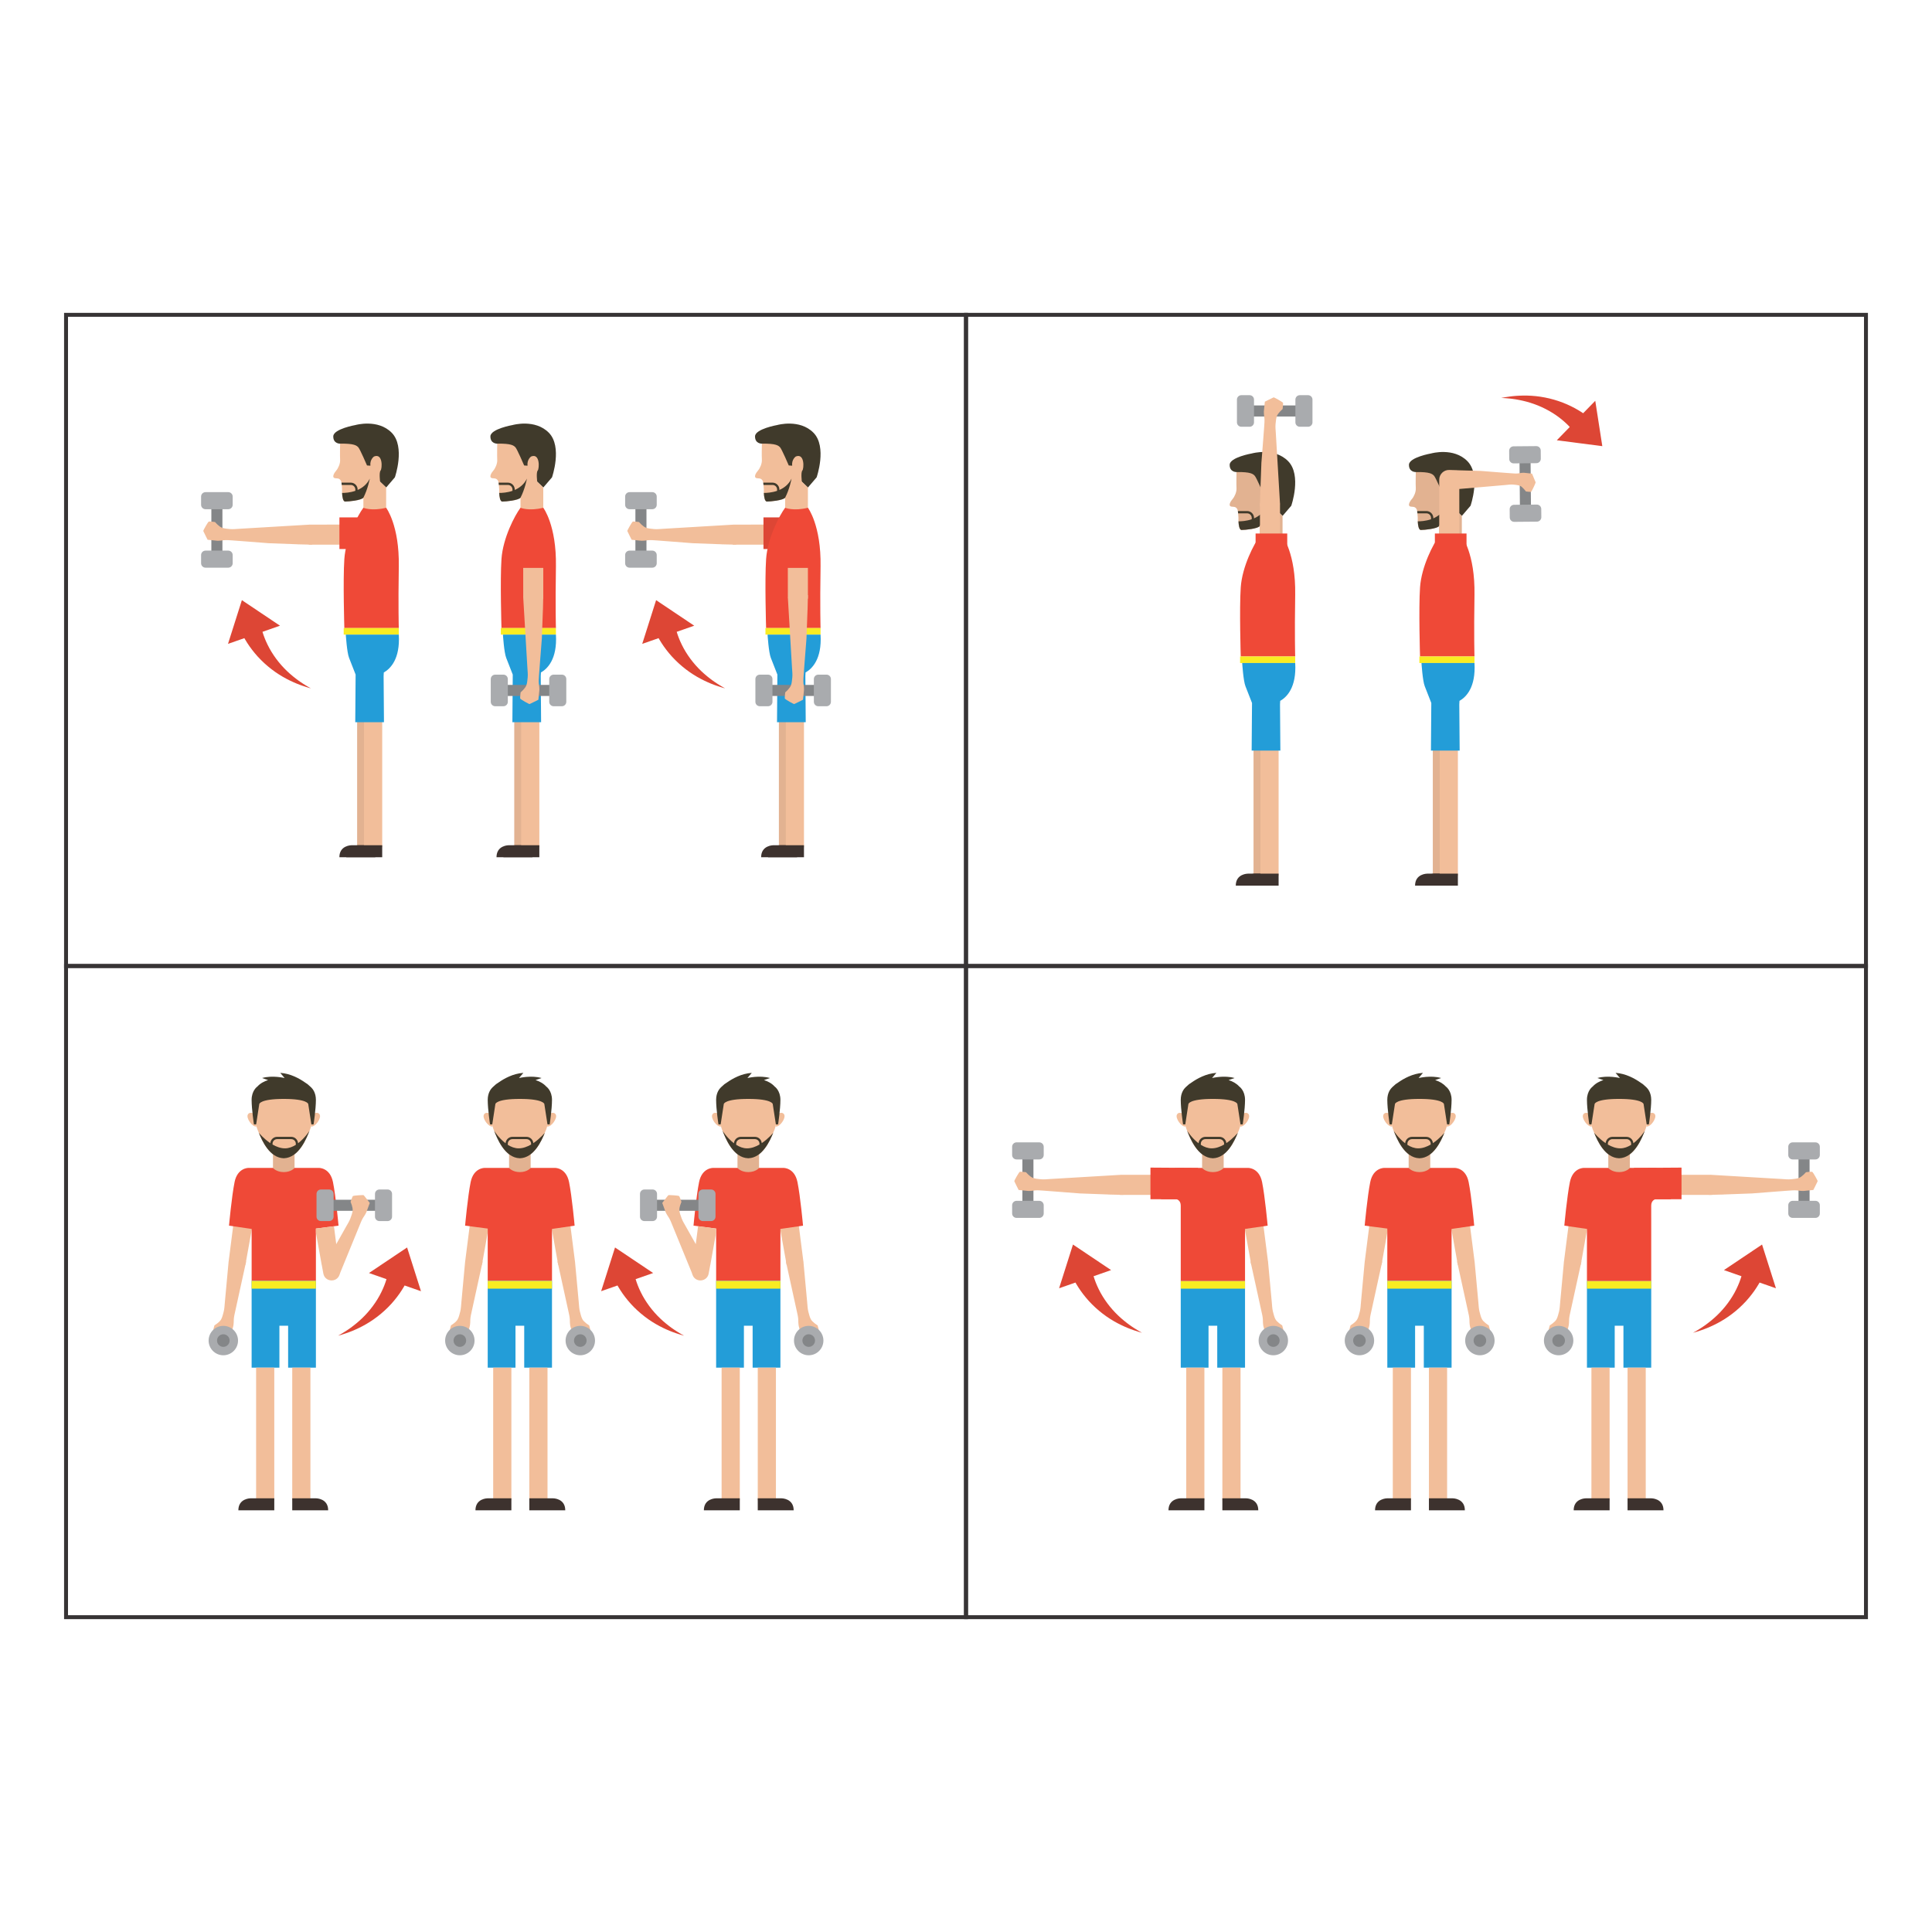 <?xml version="1.0" encoding="UTF-8"?>
<!DOCTYPE svg PUBLIC "-//W3C//DTD SVG 1.1//EN" "http://www.w3.org/Graphics/SVG/1.1/DTD/svg11.dtd">
<!-- Creator: CorelDRAW 2018 (64-Bit) -->
<svg xmlns="http://www.w3.org/2000/svg" xml:space="preserve" width="3.413in" height="3.413in" version="1.1" style="shape-rendering:geometricPrecision; text-rendering:geometricPrecision; image-rendering:optimizeQuality; fill-rule:evenodd; clip-rule:evenodd"
viewBox="0 0 3413.33 3413.33"
 xmlns:xlink="http://www.w3.org/1999/xlink">
 <defs>
  <style type="text/css">
   <![CDATA[
    .str0 {stroke:#373435;stroke-width:6.94;stroke-miterlimit:2.613}
    .fil0 {fill:none}
    .fil9 {fill:#A9ABAE;fill-rule:nonzero}
    .fil8 {fill:#848688;fill-rule:nonzero}
    .fil5 {fill:#EF4937;fill-rule:nonzero}
    .fil10 {fill:#DD4635;fill-rule:nonzero}
    .fil2 {fill:#F2BE9A;fill-rule:nonzero}
    .fil3 {fill:#E2B291;fill-rule:nonzero}
    .fil6 {fill:#F9EC22;fill-rule:nonzero}
    .fil1 {fill:#403A2B;fill-rule:nonzero}
    .fil4 {fill:#3D322E;fill-rule:nonzero}
    .fil7 {fill:#239DD8;fill-rule:nonzero}
   ]]>
  </style>
 </defs>
 <g id="Layer_x0020_1">
  <rect class="fil0" x="-0" y="-0" width="3413.33" height="3413.33"/>
  <g id="_2872340636880">
   <g>
    <path class="fil1" d="M905.89 750.85c0,0 39.39,-11.13 63.79,13.7 24.4,24.83 5.57,78.76 5.57,78.76l-15.41 18 -81.34 -77.49c0,0 -12.19,0.43 -12.09,-12.84 0.1,-13.27 39.49,-20.12 39.49,-20.12z"/>
    <path class="fil2" d="M878.48 783.82c0,0 -0.43,22.26 0,28.68 0.43,6.43 -3.42,14.98 -6.85,18.84 -3.43,3.85 -9.85,13.7 0,13.7 9.85,0 9.42,8.13 9.85,13.7 0.43,5.56 0.43,5.56 0.43,5.56 0,0 -0.86,21.83 5.56,21.83 6.42,0 28.26,-2.14 32.11,-6.85l0 23.55 40.24 0 0 -41.53 -10.7 -10.28c0,0 -2.14,-16.27 0.85,-19.69 3,-3.43 4.28,-31.25 -11.56,-24.83 0,0 -7.7,5.14 -6.42,16.27l-5.99 -0.43c0,0 -12.42,-29.11 -15.41,-32.11 -3,-3 -6.85,-6.85 -32.11,-6.42z"/>
    <path class="fil1" d="M909.44 865.61l0 -0.76c0,-6.69 -5.44,-12.14 -12.13,-12.14l-16.39 0c0.24,1.34 0.35,2.72 0.43,4.05l15.96 0c4.46,0 8.09,3.63 8.09,8.09l0 2.33c-9.39,3.25 -18.53,3.73 -23.43,3.69 0.28,6.43 1.42,15.27 5.51,15.27 6.42,0 28.26,-2.14 32.11,-6.85 7.92,-15.2 11.34,-33.7 11.34,-33.7 -5.02,10.24 -13.12,16.37 -21.48,20.02z"/>
    <polygon class="fil3" points="908.56,1496.85 940.67,1496.85 940.67,1262.46 908.56,1262.46 "/>
    <path class="fil4" d="M898.51 1493.31c0,0 -21.31,0 -21.31,21.18l63.47 0 0 -21.18 -42.16 0z"/>
    <polygon class="fil2" points="920.76,1496.85 952.87,1496.85 952.87,1262.46 920.76,1262.46 "/>
    <path class="fil4" d="M910.71 1493.31c0,0 -21.31,0 -21.31,21.18l63.47 0 0 -21.18 -42.16 0z"/>
    <path class="fil5" d="M919.59 897.06c0,0 14.56,6.42 40.24,0 0,0 23.51,30.82 22.35,103.39 -1.16,72.57 0,109.17 0,109.17l-96.2 0c0,0 -2.57,-84.76 0,-122.01 2.57,-37.24 23.55,-77.06 33.61,-90.54z"/>
    <polygon class="fil6" points="884.84,1121.17 982.18,1121.17 982.18,1109.61 884.84,1109.61 "/>
    <path class="fil7" d="M982.18 1121.17l-93.63 0c0,0 1.93,31.47 5.78,41.1 3.85,9.63 11.56,29.54 11.56,29.54l-0.64 84.12 50.73 0 -0.64 -81.56 0.33 -6.3c11.44,-6.47 29.05,-23.54 26.51,-66.91z"/>
    <polygon class="fil8" points="882.13,1229.59 974.81,1229.59 974.81,1210.05 882.13,1210.05 "/>
    <path class="fil9" d="M889.4 1191.93l-14.56 0c-4.3,0 -7.8,3.49 -7.8,7.8l0 40.2c0,4.3 3.49,7.8 7.8,7.8l14.56 0c4.31,0 7.8,-3.49 7.8,-7.8l0 -40.2c0,-4.31 -3.49,-7.8 -7.8,-7.8z"/>
    <path class="fil9" d="M992.7 1191.93l-14.56 0c-4.31,0 -7.8,3.49 -7.8,7.8l0 40.2c0,4.3 3.49,7.8 7.8,7.8l14.56 0c4.3,0 7.8,-3.49 7.8,-7.8l0 -40.2c0,-4.31 -3.49,-7.8 -7.8,-7.8z"/>
    <path class="fil2" d="M942.06 931.73l-0 0c-9.81,0 -17.77,6.64 -17.77,14.83l0.12 109.27 35.42 1.83 0 -111.1c0,-8.19 -7.96,-14.83 -17.77,-14.83z"/>
    <path class="fil2" d="M935.96 1044.75l-3.19 2.14 -8.36 8.87c0,0.02 0,0.04 0,0.06 0.21,3.52 0.42,7.03 0.63,10.54 0.48,8.04 0.95,16.08 1.43,24.12 0.61,10.43 1.23,20.87 1.85,31.3 0.04,0.66 0.07,1.31 0.12,1.97l0 0c0.59,10.04 1.19,20.08 1.78,30.12 0.52,8.83 1.04,17.66 1.57,26.49 0.32,5.44 1,10.98 0.48,16.39 -0.08,0.7 -0.15,1.4 -0.23,2.1 -0.15,1.31 -0.3,2.63 -0.44,3.95 -0.04,0.35 -0.08,0.71 -0.12,1.06 -0.26,2.31 -0.72,4.39 -1.44,6.59 -1.86,5.78 -10.21,12.7 -10.21,12.7 0,0 -1.37,10.14 -0.62,11.3 0.74,1.16 15.44,9.76 16.52,9.4 1.08,-0.36 15.44,-7.61 15.44,-7.61l1.76 -17.19c-0.13,-1.96 0.08,-3.87 -0.24,-5.82 -0.35,-2.09 -0.61,-4.2 -0.76,-6.33 -0.33,-4.64 0.03,-9.18 0.36,-13.81 0.62,-8.71 1.29,-17.41 1.97,-26.12 0.89,-11.52 1.79,-23.03 2.7,-34.54 0.11,-1.4 0.22,-2.79 0.33,-4.19l0 0.01 1.87 -50.67 0.09 -0.14 0.59 -25.93 -23.86 -6.76z"/>
    <polygon class="fil5" points="911.63,1003.33 967.54,1003.33 967.54,920.81 911.63,920.81 "/>
    <path class="fil1" d="M628.28 750.85c0,0 39.39,-11.13 63.79,13.7 24.4,24.83 5.57,78.76 5.57,78.76l-15.41 18 -81.34 -77.49c0,0 -12.19,0.43 -12.09,-12.84 0.11,-13.27 39.49,-20.12 39.49,-20.12z"/>
    <path class="fil2" d="M600.88 783.82c0,0 -0.43,22.26 0,28.68 0.43,6.43 -3.42,14.98 -6.85,18.84 -3.43,3.85 -9.84,13.7 0,13.7 9.85,0 9.42,8.13 9.85,13.7 0.43,5.56 0.43,5.56 0.43,5.56 0,0 -0.85,21.83 5.57,21.83 6.42,0 28.26,-2.14 32.11,-6.85l0 23.55 40.24 0 0 -41.53 -10.7 -10.28c0,0 -2.14,-16.27 0.85,-19.69 3,-3.43 4.28,-31.25 -11.56,-24.83 0,0 -7.7,5.14 -6.42,16.27l-6 -0.43c0,0 -12.41,-29.11 -15.41,-32.11 -3,-3 -6.85,-6.85 -32.11,-6.42z"/>
    <path class="fil1" d="M631.84 865.61l0 -0.76c0,-6.69 -5.44,-12.14 -12.14,-12.14l-16.39 0c0.24,1.34 0.35,2.72 0.43,4.05l15.96 0c4.46,0 8.09,3.63 8.09,8.09l0 2.33c-9.39,3.25 -18.53,3.73 -23.43,3.69 0.29,6.43 1.43,15.27 5.51,15.27 6.42,0 28.26,-2.14 32.11,-6.85 7.92,-15.2 11.35,-33.7 11.35,-33.7 -5.02,10.24 -13.12,16.37 -21.48,20.02z"/>
    <polygon class="fil3" points="630.95,1496.85 663.06,1496.85 663.06,1262.46 630.95,1262.46 "/>
    <path class="fil4" d="M620.9 1493.31c0,0 -21.3,0 -21.3,21.18l63.47 0 0 -21.18 -42.17 0z"/>
    <polygon class="fil2" points="643.15,1496.85 675.26,1496.85 675.26,1262.46 643.15,1262.46 "/>
    <path class="fil4" d="M633.1 1493.31c0,0 -21.31,0 -21.31,21.18l63.47 0 0 -21.18 -42.16 0z"/>
    <path class="fil5" d="M641.98 897.06c0,0 14.56,6.42 40.24,0 0,0 23.51,30.82 22.35,103.39 -1.16,72.57 0,109.17 0,109.17l-96.2 0c0,0 -2.57,-84.76 0,-122.01 2.57,-37.24 23.55,-77.06 33.61,-90.54z"/>
    <polygon class="fil6" points="607.23,1121.17 704.57,1121.17 704.57,1109.61 607.23,1109.61 "/>
    <path class="fil7" d="M704.57 1121.17l-93.63 0c0,0 1.93,31.47 5.78,41.1 3.85,9.63 11.56,29.54 11.56,29.54l-0.64 84.12 50.73 0 -0.64 -81.56 0.34 -6.3c11.44,-6.47 29.05,-23.54 26.51,-66.91z"/>
    <polygon class="fil8" points="373.42,977.26 392.96,977.26 392.96,884.57 373.42,884.57 "/>
    <path class="fil9" d="M411.09 891.85l0 -14.56c0,-4.31 -3.49,-7.8 -7.8,-7.8l-40.2 0c-4.3,0 -7.8,3.49 -7.8,7.8l0 14.56c0,4.31 3.49,7.8 7.8,7.8l40.2 0c4.3,0 7.8,-3.49 7.8,-7.8z"/>
    <path class="fil9" d="M411.09 995.15l0 -14.56c0,-4.3 -3.49,-7.8 -7.8,-7.8l-40.2 0c-4.3,0 -7.8,3.49 -7.8,7.8l0 14.56c0,4.3 3.49,7.79 7.8,7.79l40.2 0c4.3,0 7.8,-3.49 7.8,-7.79z"/>
    <path class="fil2" d="M671.28 944.51l0 0c0,-9.81 -6.64,-17.77 -14.83,-17.77l-109.27 0.13 -1.83 35.42 111.1 0c8.19,0 14.83,-7.96 14.83,-17.77z"/>
    <path class="fil2" d="M558.26 938.42l-2.14 -3.19 -8.87 -8.37c-0.02,0 -0.04,0 -0.06,0 -3.52,0.21 -7.03,0.41 -10.54,0.62 -8.04,0.48 -16.08,0.95 -24.12,1.43 -10.43,0.62 -20.87,1.23 -31.3,1.85 -0.65,0.04 -1.31,0.08 -1.97,0.12l0 0c-10.04,0.59 -20.08,1.19 -30.12,1.78 -8.83,0.52 -17.66,1.04 -26.48,1.57 -5.44,0.32 -10.99,1.01 -16.39,0.48 -0.7,-0.08 -1.4,-0.16 -2.1,-0.24 -1.32,-0.15 -2.63,-0.3 -3.95,-0.44 -0.35,-0.04 -0.71,-0.08 -1.06,-0.12 -2.31,-0.26 -4.39,-0.73 -6.59,-1.44 -5.78,-1.86 -12.7,-10.21 -12.7,-10.21 0,0 -10.14,-1.36 -11.3,-0.62 -1.16,0.74 -9.76,15.44 -9.4,16.52 0.36,1.08 7.61,15.44 7.61,15.44l17.19 1.76c1.96,-0.13 3.87,0.08 5.82,-0.24 2.1,-0.35 4.2,-0.61 6.33,-0.76 4.64,-0.33 9.19,0.03 13.81,0.36 8.71,0.62 17.41,1.29 26.12,1.96 11.52,0.89 23.03,1.8 34.55,2.7 1.39,0.11 2.79,0.22 4.19,0.33l-0.01 0 50.68 1.87 0.13 0.09 25.93 0.59 6.76 -23.86z"/>
    <polygon class="fil5" points="599.68,969.98 682.2,969.98 682.2,914.08 599.68,914.08 "/>
    <path class="fil10" d="M543.05 1212.61c-2,-1.09 -4.31,-2.64 -6.99,-4.31 -2.7,-1.63 -5.58,-3.75 -8.76,-5.93 -1.59,-1.09 -3.16,-2.37 -4.82,-3.61 -1.67,-1.24 -3.35,-2.55 -5.02,-3.98 -3.41,-2.76 -6.85,-5.85 -10.3,-9.1 -1.69,-1.68 -3.43,-3.33 -5.11,-5.08 -1.65,-1.8 -3.36,-3.54 -4.98,-5.39 -3.24,-3.72 -6.41,-7.55 -9.32,-11.54 -1.48,-1.98 -2.91,-3.98 -4.25,-6.04 -1.4,-2.01 -2.66,-4.09 -3.93,-6.13 -1.28,-2.04 -2.4,-4.15 -3.57,-6.16 -1.07,-2.09 -2.22,-4.09 -3.18,-6.14 -2.03,-4.04 -3.72,-8.06 -5.25,-11.85 -1.45,-3.83 -2.76,-7.44 -3.76,-10.83 -0.02,-0.08 -0.05,-0.17 -0.07,-0.25l30.94 -10.82 -33.67 -22.57 -33.66 -22.57 -12.27 38.63 -12.26 38.63 28.91 -10.11c0.54,0.95 1.09,1.91 1.68,2.89 2.17,3.74 4.75,7.64 7.53,11.67 2.85,3.98 5.92,8.11 9.34,12.15 1.66,2.06 3.5,4.02 5.27,6.06 1.87,1.96 3.69,3.99 5.67,5.91 1.96,1.93 3.91,3.88 5.98,5.72 2.02,1.89 4.11,3.7 6.24,5.46 4.22,3.57 8.62,6.87 13.01,9.97 2.19,1.55 4.46,2.97 6.63,4.42 2.21,1.41 4.46,2.7 6.61,4.02 4.41,2.51 8.69,4.83 12.86,6.8 2.05,1.04 4.08,1.96 6.07,2.81 1.98,0.85 3.85,1.74 5.72,2.46 3.73,1.42 7.07,2.82 10.15,3.8 3.06,1.02 5.67,1.98 7.9,2.57 4.4,1.29 6.92,2.02 6.92,2.02 0,0 -2.27,-1.3 -6.23,-3.57z"/>
    <polygon class="fil8" points="1122.59,977.26 1142.13,977.26 1142.13,884.57 1122.59,884.57 "/>
    <path class="fil9" d="M1160.26 891.85l0 -14.56c0,-4.31 -3.49,-7.8 -7.8,-7.8l-40.2 0c-4.31,0 -7.8,3.49 -7.8,7.8l0 14.56c0,4.31 3.49,7.8 7.8,7.8l40.2 0c4.31,0 7.8,-3.49 7.8,-7.8z"/>
    <path class="fil9" d="M1160.26 995.15l0 -14.56c0,-4.3 -3.49,-7.8 -7.8,-7.8l-40.2 0c-4.31,0 -7.8,3.49 -7.8,7.8l0 14.56c0,4.3 3.49,7.79 7.8,7.79l40.2 0c4.31,0 7.8,-3.49 7.8,-7.79z"/>
    <path class="fil2" d="M1420.45 944.51l0 0c0,-9.81 -6.64,-17.77 -14.83,-17.77l-109.27 0.13 -1.83 35.42 111.09 0c8.19,0 14.83,-7.96 14.83,-17.77z"/>
    <path class="fil2" d="M1307.43 938.42l-2.14 -3.19 -8.87 -8.37c-0.02,0 -0.04,0 -0.07,0 -3.51,0.21 -7.02,0.41 -10.54,0.62 -8.04,0.48 -16.07,0.95 -24.12,1.43 -10.43,0.62 -20.87,1.23 -31.3,1.85 -0.66,0.04 -1.31,0.08 -1.97,0.12l0 0c-10.04,0.59 -20.08,1.19 -30.12,1.78 -8.83,0.52 -17.65,1.04 -26.48,1.57 -5.44,0.32 -10.99,1.01 -16.39,0.48 -0.7,-0.08 -1.4,-0.16 -2.1,-0.24 -1.31,-0.15 -2.63,-0.3 -3.95,-0.44 -0.36,-0.04 -0.71,-0.08 -1.07,-0.12 -2.31,-0.26 -4.39,-0.73 -6.59,-1.44 -5.79,-1.86 -12.7,-10.21 -12.7,-10.21 0,0 -10.14,-1.36 -11.3,-0.62 -1.16,0.74 -9.76,15.44 -9.4,16.52 0.36,1.08 7.61,15.44 7.61,15.44l17.19 1.76c1.96,-0.13 3.87,0.08 5.83,-0.24 2.09,-0.35 4.2,-0.61 6.32,-0.76 4.64,-0.33 9.19,0.03 13.81,0.36 8.71,0.62 17.41,1.29 26.12,1.96 11.52,0.89 23.03,1.8 34.54,2.7 1.39,0.11 2.79,0.22 4.19,0.33l-0.01 0 50.68 1.87 0.13 0.09 25.93 0.59 6.76 -23.86z"/>
    <polygon class="fil10" points="1348.85,969.98 1431.37,969.98 1431.37,914.08 1348.85,914.08 "/>
    <path class="fil1" d="M1373.42 750.85c0,0 39.39,-11.13 63.79,13.7 24.4,24.83 5.56,78.76 5.56,78.76l-15.41 18 -81.34 -77.49c0,0 -12.19,0.43 -12.09,-12.84 0.1,-13.27 39.49,-20.12 39.49,-20.12z"/>
    <path class="fil2" d="M1346.02 783.82c0,0 -0.43,22.26 0,28.68 0.43,6.43 -3.43,14.98 -6.85,18.84 -3.43,3.85 -9.85,13.7 0,13.7 9.85,0 9.42,8.13 9.85,13.7 0.43,5.56 0.43,5.56 0.43,5.56 0,0 -0.86,21.83 5.56,21.83 6.43,0 28.26,-2.14 32.11,-6.85l0 23.55 40.24 0 0 -41.53 -10.7 -10.28c0,0 -2.14,-16.27 0.85,-19.69 3,-3.43 4.28,-31.25 -11.56,-24.83 0,0 -7.7,5.14 -6.42,16.27l-6 -0.43c0,0 -12.41,-29.11 -15.41,-32.11 -3,-3 -6.85,-6.85 -32.11,-6.42z"/>
    <path class="fil1" d="M1376.98 865.61l0 -0.76c0,-6.69 -5.44,-12.14 -12.13,-12.14l-16.39 0c0.24,1.34 0.35,2.72 0.43,4.05l15.96 0c4.46,0 8.09,3.63 8.09,8.09l0 2.33c-9.39,3.25 -18.53,3.73 -23.43,3.69 0.29,6.43 1.42,15.27 5.51,15.27 6.43,0 28.26,-2.14 32.11,-6.85 7.92,-15.2 11.34,-33.7 11.34,-33.7 -5.02,10.24 -13.12,16.37 -21.48,20.02z"/>
    <polygon class="fil3" points="1376.1,1496.85 1408.2,1496.85 1408.2,1262.46 1376.1,1262.46 "/>
    <path class="fil4" d="M1366.04 1493.31c0,0 -21.31,0 -21.31,21.18l63.47 0 0 -21.18 -42.16 0z"/>
    <polygon class="fil2" points="1388.3,1496.85 1420.41,1496.85 1420.41,1262.46 1388.3,1262.46 "/>
    <path class="fil4" d="M1378.24 1493.31c0,0 -21.3,0 -21.3,21.18l63.46 0 0 -21.18 -42.16 0z"/>
    <path class="fil5" d="M1387.12 897.06c0,0 14.56,6.42 40.24,0 0,0 23.51,30.82 22.35,103.39 -1.16,72.57 0,109.17 0,109.17l-96.2 0c0,0 -2.57,-84.76 0,-122.01 2.57,-37.24 23.54,-77.06 33.61,-90.54z"/>
    <polygon class="fil6" points="1352.37,1121.17 1449.71,1121.17 1449.71,1109.61 1352.37,1109.61 "/>
    <path class="fil7" d="M1449.71 1121.17l-93.63 0c0,0 1.93,31.47 5.78,41.1 3.85,9.63 11.56,29.54 11.56,29.54l-0.64 84.12 50.73 0 -0.65 -81.56 0.34 -6.3c11.45,-6.47 29.05,-23.54 26.51,-66.91z"/>
    <polygon class="fil8" points="1349.66,1229.59 1442.35,1229.59 1442.35,1210.05 1349.66,1210.05 "/>
    <path class="fil9" d="M1356.94 1191.93l-14.56 0c-4.31,0 -7.8,3.49 -7.8,7.8l0 40.2c0,4.3 3.49,7.8 7.8,7.8l14.56 0c4.3,0 7.8,-3.49 7.8,-7.8l0 -40.2c0,-4.31 -3.49,-7.8 -7.8,-7.8z"/>
    <path class="fil9" d="M1460.23 1191.93l-14.56 0c-4.3,0 -7.79,3.49 -7.79,7.8l0 40.2c0,4.3 3.49,7.8 7.79,7.8l14.56 0c4.3,0 7.8,-3.49 7.8,-7.8l0 -40.2c0,-4.31 -3.49,-7.8 -7.8,-7.8z"/>
    <path class="fil2" d="M1409.59 931.73l0 0c-9.81,0 -17.77,6.64 -17.77,14.83l0.12 109.27 35.42 1.83 0 -111.1c0,-8.19 -7.95,-14.83 -17.77,-14.83z"/>
    <path class="fil2" d="M1403.5 1044.75l-3.2 2.14 -8.37 8.87c0,0.02 0,0.04 0,0.06 0.21,3.52 0.42,7.03 0.63,10.54 0.48,8.04 0.95,16.08 1.43,24.12 0.62,10.43 1.23,20.87 1.85,31.3 0.04,0.66 0.08,1.31 0.12,1.97l0 0c0.59,10.04 1.19,20.08 1.78,30.12 0.52,8.83 1.04,17.66 1.57,26.49 0.32,5.44 1,10.98 0.48,16.39 -0.08,0.7 -0.16,1.4 -0.24,2.1 -0.15,1.31 -0.29,2.63 -0.44,3.95 -0.04,0.35 -0.08,0.71 -0.12,1.06 -0.26,2.31 -0.72,4.39 -1.44,6.59 -1.86,5.78 -10.21,12.7 -10.21,12.7 0,0 -1.37,10.14 -0.62,11.3 0.75,1.16 15.45,9.76 16.53,9.4 1.08,-0.36 15.44,-7.61 15.44,-7.61l1.76 -17.19c-0.13,-1.96 0.08,-3.87 -0.24,-5.82 -0.35,-2.09 -0.61,-4.2 -0.76,-6.33 -0.33,-4.64 0.03,-9.18 0.36,-13.81 0.62,-8.71 1.29,-17.41 1.96,-26.12 0.89,-11.52 1.8,-23.03 2.71,-34.54 0.11,-1.4 0.22,-2.79 0.33,-4.19l0 0.01 1.87 -50.67 0.09 -0.14 0.59 -25.93 -23.86 -6.76z"/>
    <polygon class="fil5" points="1379.17,1003.33 1435.07,1003.33 1435.07,920.81 1379.17,920.81 "/>
    <path class="fil10" d="M1274.88 1212.61c-2,-1.09 -4.31,-2.64 -6.99,-4.31 -2.7,-1.63 -5.58,-3.75 -8.76,-5.93 -1.59,-1.09 -3.16,-2.37 -4.82,-3.61 -1.67,-1.24 -3.35,-2.55 -5.02,-3.98 -3.42,-2.76 -6.84,-5.85 -10.3,-9.1 -1.68,-1.68 -3.43,-3.33 -5.11,-5.08 -1.65,-1.8 -3.36,-3.54 -4.98,-5.39 -3.24,-3.72 -6.41,-7.55 -9.33,-11.54 -1.47,-1.98 -2.91,-3.98 -4.25,-6.04 -1.4,-2.01 -2.66,-4.09 -3.93,-6.13 -1.28,-2.04 -2.4,-4.15 -3.58,-6.16 -1.07,-2.09 -2.21,-4.09 -3.17,-6.14 -2.03,-4.04 -3.72,-8.06 -5.25,-11.85 -1.46,-3.83 -2.76,-7.44 -3.75,-10.83 -0.03,-0.08 -0.05,-0.17 -0.07,-0.25l30.94 -10.82 -33.67 -22.57 -33.67 -22.57 -12.26 38.63 -12.27 38.63 28.91 -10.11c0.54,0.95 1.09,1.91 1.68,2.89 2.18,3.74 4.75,7.64 7.53,11.67 2.85,3.98 5.92,8.11 9.34,12.15 1.65,2.06 3.5,4.02 5.27,6.06 1.87,1.96 3.7,3.99 5.67,5.91 1.96,1.93 3.91,3.88 5.98,5.72 2.02,1.89 4.11,3.7 6.24,5.46 4.21,3.57 8.61,6.87 13,9.97 2.19,1.55 4.46,2.97 6.63,4.42 2.2,1.41 4.45,2.7 6.61,4.02 4.41,2.51 8.69,4.83 12.85,6.8 2.05,1.04 4.08,1.96 6.07,2.81 1.98,0.85 3.85,1.74 5.72,2.46 3.73,1.42 7.07,2.82 10.15,3.8 3.06,1.02 5.67,1.98 7.9,2.57 4.4,1.29 6.92,2.02 6.92,2.02 0,0 -2.27,-1.3 -6.23,-3.57z"/>
   </g>
   <g>
    <path class="fil1" d="M2211.98 801.04c0,0 39.39,-11.13 63.79,13.7 24.4,24.83 5.57,78.76 5.57,78.76l-15.41 18 -81.34 -77.49c0,0 -12.19,0.43 -12.09,-12.85 0.1,-13.27 39.49,-20.12 39.49,-20.12z"/>
    <path class="fil3" d="M2184.57 834.01c0,0 -0.43,22.26 0,28.68 0.43,6.42 -3.43,14.98 -6.85,18.84 -3.43,3.85 -9.85,13.7 0,13.7 9.85,0 9.42,8.13 9.85,13.7 0.43,5.57 0.43,5.57 0.43,5.57 0,0 -0.85,21.83 5.57,21.83 6.42,0 28.26,-2.14 32.11,-6.85l0 23.54 40.24 0 0 -41.52 -10.7 -10.28c0,0 -2.15,-16.27 0.85,-19.69 3,-3.43 4.28,-31.26 -11.56,-24.83 0,0 -7.7,5.14 -6.43,16.26l-5.99 -0.43c0,0 -12.41,-29.11 -15.41,-32.11 -3,-3 -6.85,-6.85 -32.11,-6.42z"/>
    <path class="fil1" d="M2215.54 915.8l0 -0.77c0,-6.69 -5.44,-12.13 -12.14,-12.13l-16.39 0c0.24,1.34 0.35,2.72 0.43,4.04l15.96 0c4.46,0 8.09,3.63 8.09,8.09l0 2.33c-9.39,3.25 -18.53,3.73 -23.43,3.69 0.29,6.43 1.43,15.27 5.51,15.27 6.42,0 28.26,-2.14 32.11,-6.85 7.92,-15.2 11.35,-33.7 11.35,-33.7 -5.02,10.24 -13.12,16.37 -21.48,20.03z"/>
    <polygon class="fil3" points="2214.65,1547.03 2246.76,1547.03 2246.76,1312.64 2214.65,1312.64 "/>
    <path class="fil4" d="M2204.59 1543.5c0,0 -21.3,0 -21.3,21.19l63.47 0 0 -21.19 -42.17 0z"/>
    <polygon class="fil2" points="2226.85,1547.03 2258.96,1547.03 2258.96,1312.64 2226.85,1312.64 "/>
    <path class="fil4" d="M2216.8 1543.5c0,0 -21.3,0 -21.3,21.19l63.47 0 0 -21.19 -42.17 0z"/>
    <path class="fil5" d="M2225.67 947.24c0,0 14.56,6.42 40.24,0 0,0 23.51,30.83 22.35,103.39 -1.16,72.56 0,109.17 0,109.17l-96.2 0c0,0 -2.57,-84.77 0,-122.01 2.57,-37.25 23.55,-77.06 33.61,-90.55z"/>
    <polygon class="fil6" points="2190.93,1171.35 2288.27,1171.35 2288.27,1159.8 2190.93,1159.8 "/>
    <path class="fil7" d="M2288.27 1171.35l-93.63 0c0,0 1.93,31.47 5.78,41.1 3.85,9.63 11.56,29.54 11.56,29.54l-0.64 84.12 50.73 0 -0.64 -81.56 0.34 -6.3c11.44,-6.47 29.05,-23.54 26.51,-66.91z"/>
    <polygon class="fil8" points="2211.02,735.85 2303.71,735.85 2303.71,716.31 2211.02,716.31 "/>
    <path class="fil9" d="M2296.43 753.97l14.56 0c4.31,0 7.8,-3.49 7.8,-7.8l0 -40.2c0,-4.3 -3.49,-7.8 -7.8,-7.8l-14.56 0c-4.3,0 -7.8,3.49 -7.8,7.8l0 40.2c0,4.31 3.49,7.8 7.8,7.8z"/>
    <path class="fil9" d="M2193.14 753.97l14.56 0c4.3,0 7.8,-3.49 7.8,-7.8l0 -40.2c0,-4.3 -3.49,-7.8 -7.8,-7.8l-14.56 0c-4.31,0 -7.8,3.49 -7.8,7.8l0 40.2c0,4.31 3.49,7.8 7.8,7.8z"/>
    <path class="fil2" d="M2243.78 1014.17l0 0c9.81,0 17.77,-6.64 17.77,-14.83l-0.13 -109.27 -35.41 -1.83 0 111.1c0,8.19 7.95,14.83 17.77,14.83z"/>
    <path class="fil2" d="M2249.87 901.15l3.19 -2.14 8.37 -8.87c0,-0.02 -0,-0.04 -0,-0.06 -0.2,-3.51 -0.41,-7.03 -0.62,-10.54 -0.48,-8.04 -0.95,-16.08 -1.43,-24.12 -0.62,-10.43 -1.24,-20.87 -1.85,-31.3 -0.04,-0.65 -0.08,-1.31 -0.12,-1.97l0 0c-0.59,-10.04 -1.19,-20.08 -1.78,-30.12 -0.52,-8.83 -1.05,-17.66 -1.57,-26.48 -0.32,-5.44 -1,-10.99 -0.48,-16.39 0.08,-0.7 0.15,-1.4 0.23,-2.1 0.15,-1.32 0.3,-2.63 0.44,-3.95 0.04,-0.35 0.08,-0.71 0.12,-1.06 0.26,-2.31 0.72,-4.39 1.43,-6.59 1.87,-5.78 10.21,-12.7 10.21,-12.7 0,0 1.37,-10.14 0.62,-11.3 -0.74,-1.16 -15.44,-9.76 -16.52,-9.4 -1.08,0.37 -15.44,7.61 -15.44,7.61l-1.76 17.19c0.13,1.96 -0.08,3.87 0.24,5.82 0.35,2.09 0.61,4.2 0.76,6.33 0.33,4.64 -0.03,9.19 -0.35,13.81 -0.62,8.71 -1.3,17.41 -1.96,26.12 -0.89,11.52 -1.8,23.03 -2.71,34.55 -0.11,1.39 -0.22,2.79 -0.33,4.19l0 -0.01 -1.87 50.67 -0.09 0.13 -0.59 25.93 23.86 6.76z"/>
    <polygon class="fil5" points="2218.3,1025.09 2274.2,1025.09 2274.2,942.57 2218.3,942.57 "/>
    <path class="fil1" d="M2528.72 801.04c0,0 39.39,-11.13 63.79,13.7 24.4,24.83 5.57,78.76 5.57,78.76l-15.41 18 -81.34 -77.49c0,0 -12.2,0.43 -12.09,-12.85 0.11,-13.27 39.49,-20.12 39.49,-20.12z"/>
    <path class="fil3" d="M2501.33 834.01c0,0 -0.43,22.26 0,28.68 0.43,6.42 -3.43,14.98 -6.85,18.84 -3.42,3.85 -9.84,13.7 0,13.7 9.85,0 9.42,8.13 9.85,13.7 0.43,5.57 0.43,5.57 0.43,5.57 0,0 -0.85,21.83 5.57,21.83 6.42,0 28.26,-2.14 32.11,-6.85l0 23.54 40.24 0 0 -41.52 -10.7 -10.28c0,0 -2.14,-16.27 0.86,-19.69 3,-3.43 4.28,-31.26 -11.56,-24.83 0,0 -7.7,5.14 -6.42,16.26l-5.99 -0.43c0,0 -12.42,-29.11 -15.41,-32.11 -3,-3 -6.85,-6.85 -32.11,-6.42z"/>
    <path class="fil1" d="M2532.28 915.8l0 -0.77c0,-6.69 -5.44,-12.13 -12.14,-12.13l-16.39 0c0.24,1.34 0.35,2.72 0.44,4.04l15.95 0c4.46,0 8.09,3.63 8.09,8.09l0 2.33c-9.39,3.25 -18.53,3.73 -23.43,3.69 0.29,6.43 1.43,15.27 5.51,15.27 6.42,0 28.26,-2.14 32.11,-6.85 7.92,-15.2 11.34,-33.7 11.34,-33.7 -5.02,10.24 -13.13,16.37 -21.48,20.03z"/>
    <polygon class="fil3" points="2531.4,1547.03 2563.51,1547.03 2563.51,1312.64 2531.4,1312.64 "/>
    <path class="fil4" d="M2521.34 1543.5c0,0 -21.3,0 -21.3,21.19l63.47 0 0 -21.19 -42.17 0z"/>
    <polygon class="fil2" points="2543.6,1547.03 2575.71,1547.03 2575.71,1312.64 2543.6,1312.64 "/>
    <path class="fil4" d="M2533.55 1543.5c0,0 -21.31,0 -21.31,21.19l63.47 0 0 -21.19 -42.16 0z"/>
    <path class="fil5" d="M2542.43 947.24c0,0 14.56,6.42 40.24,0 0,0 23.51,30.83 22.35,103.39 -1.16,72.56 0,109.17 0,109.17l-96.2 0c0,0 -2.57,-84.77 0,-122.01 2.57,-37.25 23.54,-77.06 33.61,-90.55z"/>
    <polygon class="fil6" points="2507.68,1171.35 2605.02,1171.35 2605.02,1159.8 2507.68,1159.8 "/>
    <path class="fil7" d="M2605.02 1171.35l-93.63 0c0,0 1.93,31.47 5.78,41.1 3.85,9.63 11.56,29.54 11.56,29.54l-0.64 84.12 50.73 0 -0.65 -81.56 0.34 -6.3c11.45,-6.47 29.05,-23.54 26.51,-66.91z"/>
    <polygon class="fil8" points="2704.11,813.94 2704.93,906.63 2685.39,906.8 2684.57,814.12 "/>
    <path class="fil9" d="M2667.2 899.68l0.13 14.56c0.04,4.31 3.56,7.76 7.86,7.73l40.2 -0.35c4.3,-0.04 7.76,-3.56 7.72,-7.86l-0.13 -14.56c-0.04,-4.3 -3.56,-7.76 -7.86,-7.72l-40.2 0.35c-4.31,0.04 -7.77,3.56 -7.73,7.86z"/>
    <path class="fil9" d="M2666.29 796.39l0.13 14.56c0.04,4.3 3.56,7.76 7.86,7.72l40.2 -0.35c4.31,-0.04 7.76,-3.56 7.73,-7.86l-0.13 -14.56c-0.04,-4.3 -3.56,-7.76 -7.86,-7.72l-40.2 0.35c-4.31,0.04 -7.77,3.56 -7.73,7.87z"/>
    <path class="fil2" d="M2706.63 836.79l-14.33 -1.54c-1.63,0.16 -3.22,-0.03 -4.85,0.31 -1.75,0.37 -3.5,0.66 -5.27,0.84 -3.87,0.39 -7.65,0.09 -11.51,-0.19 -7.26,-0.51 -14.51,-1.07 -21.77,-1.63 -9.6,-0.74 -19.2,-1.5 -28.8,-2.27 -1.17,-0.09 -2.33,-0.19 -3.49,-0.28l0.01 0 -42.23 -1.23 -0.11 -0.09 -13.83 -0.4c-9.69,-0.28 -17.7,7.5 -17.7,17.2l0 144.93c0,11.99 7.96,21.7 17.77,21.7l0 0c9.81,0 17.77,-9.72 17.77,-21.7l-0.1 -128.52 0 0c11.05,-0.95 22.1,-1.91 33.15,-2.85 0.54,-0.05 1.09,-0.09 1.64,-0.14 8.37,-0.72 16.73,-1.44 25.09,-2.17 7.35,-0.63 14.71,-1.27 22.06,-1.9 4.54,-0.39 9.15,-1.15 13.65,-0.69 0.58,0.07 1.17,0.14 1.75,0.2 1.1,0.13 2.2,0.26 3.3,0.39 0.3,0.04 0.59,0.07 0.89,0.11 1.92,0.23 3.66,0.67 5.5,1.35 4.83,1.79 10.62,10.05 10.62,10.05 0,0 8.46,1.23 9.42,0.47 0.96,-0.76 8.08,-15.57 7.78,-16.64 -0.31,-1.07 -6.4,-15.35 -6.4,-15.35z"/>
    <polygon class="fil5" points="2535.05,1025.09 2590.95,1025.09 2590.95,942.57 2535.05,942.57 "/>
    <path class="fil10" d="M2659.4 703.42c2.27,0.08 5.03,0.44 8.17,0.74 3.14,0.25 6.67,0.87 10.49,1.4 1.91,0.27 3.88,0.72 5.92,1.08 2.04,0.37 4.14,0.79 6.28,1.33 4.28,0.94 8.73,2.19 13.27,3.56 2.26,0.76 4.55,1.45 6.84,2.28 2.27,0.87 4.58,1.67 6.86,2.61 4.56,1.88 9.1,3.9 13.49,6.18 2.2,1.12 4.38,2.27 6.5,3.51 2.15,1.17 4.2,2.48 6.25,3.74 2.05,1.25 3.99,2.64 5.94,3.92 1.89,1.4 3.8,2.67 5.58,4.08 3.62,2.72 6.92,5.56 9.98,8.28 3.01,2.78 5.8,5.43 8.19,8.02 0.06,0.07 0.11,0.13 0.18,0.19l-22.88 23.48 40.19 5.2 40.2 5.2 -6.23 -40.05 -6.23 -40.05 -21.38 21.93c-0.9,-0.61 -1.83,-1.22 -2.79,-1.84 -3.61,-2.39 -7.65,-4.72 -11.94,-7.09 -4.33,-2.3 -8.91,-4.63 -13.77,-6.72 -2.4,-1.1 -4.92,-2.04 -7.42,-3.07 -2.55,-0.92 -5.08,-1.93 -7.7,-2.77 -2.61,-0.85 -5.22,-1.73 -7.9,-2.46 -2.65,-0.8 -5.33,-1.48 -8.02,-2.11 -5.36,-1.31 -10.77,-2.31 -16.08,-3.13 -2.66,-0.41 -5.31,-0.67 -7.91,-1 -2.6,-0.28 -5.19,-0.44 -7.71,-0.65 -5.06,-0.28 -9.93,-0.45 -14.54,-0.36 -2.3,-0.02 -4.53,0.06 -6.69,0.19 -2.15,0.12 -4.23,0.16 -6.22,0.35 -3.97,0.39 -7.59,0.63 -10.78,1.13 -3.19,0.45 -5.95,0.75 -8.22,1.21 -4.51,0.81 -7.09,1.27 -7.09,1.27 0,0 2.61,0.16 7.17,0.43z"/>
   </g>
   <g>
    <path class="fil2" d="M982.74 2112.91l0 0c9.71,-1.5 18.59,3.85 19.83,11.94l13.37 104.78 -29.75 4.9 -18.74 -104.26c-1.25,-8.09 5.6,-15.87 15.29,-17.37z"/>
    <path class="fil2" d="M1002.83 2220.46l3.49 1.63 9.62 7.5c0,0.02 0,0.04 0,0.06l6.6 71.43c0.5,5.43 0.67,11.02 2.03,16.27 0.17,0.68 0.36,1.36 0.55,2.04 0.34,1.28 0.68,2.56 1.04,3.84 0.08,0.34 0.19,0.69 0.28,1.03 0.61,2.24 1.39,4.23 2.43,6.3 2.71,5.44 12.04,11 12.04,11 0,0 2.87,9.81 2.32,11.07 -0.55,1.26 -13.78,12 -14.91,11.81 -1.12,-0.19 -16.41,-5.17 -16.41,-5.17l-4.36 -16.72c-0.17,-1.96 -0.67,-3.82 -0.65,-5.79 0.02,-2.13 -0.04,-4.25 -0.21,-6.37 -0.38,-4.64 -1.44,-9.07 -2.45,-13.59l-19.28 -87.98 17.89 -8.34z"/>
    <path class="fil9" d="M999.24 2368.42c0,14.35 11.63,25.98 25.99,25.98 14.36,0 25.99,-11.63 25.99,-25.98 0,-14.35 -11.63,-25.98 -25.99,-25.98 -14.36,0 -25.99,11.63 -25.99,25.98z"/>
    <path class="fil8" d="M1014.08 2368.42c0,6.15 4.99,11.13 11.15,11.13 6.15,0 11.14,-4.98 11.14,-11.13 0,-6.15 -4.99,-11.13 -11.14,-11.13 -6.15,0 -11.15,4.98 -11.15,11.13z"/>
    <path class="fil2" d="M854.89 2112.91l0 0c-9.7,-1.5 -18.57,3.85 -19.82,11.94l-13.37 104.78 29.74 4.9 18.74 -104.26c1.25,-8.09 -5.59,-15.87 -15.3,-17.37z"/>
    <path class="fil2" d="M834.81 2220.46l-3.49 1.63 -9.62 7.5c0,0.02 -0,0.04 -0,0.06l-6.59 71.43c-0.51,5.43 -0.68,11.02 -2.02,16.27 -0.19,0.68 -0.37,1.36 -0.56,2.04 -0.35,1.28 -0.69,2.56 -1.04,3.84 -0.09,0.34 -0.19,0.69 -0.28,1.03 -0.61,2.24 -1.39,4.23 -2.43,6.3 -2.72,5.44 -12.03,11 -12.03,11 0,0 -2.89,9.81 -2.33,11.07 0.56,1.26 13.78,12 14.9,11.81 1.12,-0.19 16.43,-5.17 16.43,-5.17l4.35 -16.72c0.17,-1.96 0.67,-3.82 0.65,-5.79 -0.02,-2.13 0.04,-4.25 0.22,-6.37 0.38,-4.64 1.43,-9.07 2.46,-13.59l19.28 -87.98 -17.89 -8.34z"/>
    <path class="fil9" d="M838.4 2368.42c0,14.35 -11.63,25.98 -25.98,25.98 -14.35,0 -25.98,-11.63 -25.98,-25.98 0,-14.35 11.63,-25.98 25.98,-25.98 14.35,0 25.98,11.63 25.98,25.98z"/>
    <path class="fil8" d="M823.56 2368.42c0,6.15 -4.99,11.13 -11.14,11.13 -6.15,0 -11.14,-4.98 -11.14,-11.13 0,-6.15 4.99,-11.13 11.14,-11.13 6.15,0 11.14,4.98 11.14,11.13z"/>
    <path class="fil2" d="M868.35 1968.9c0,0 -9.41,-6.42 -13.26,0 -3.85,6.42 8.18,23.12 15.23,21.19l-1.97 -21.19z"/>
    <path class="fil2" d="M968.56 1968.9c0,0 9.39,-6.42 13.26,0 3.85,6.42 -8.19,23.12 -15.22,21.19l1.96 -21.19z"/>
    <polygon class="fil3" points="899.39,2084.59 937.52,2084.59 937.52,2037.17 899.39,2037.17 "/>
    <path class="fil2" d="M968.54 1961.19l-5.56 -24.4 -44.53 -3 -44.51 3 -5.56 24.4c0,0 -0.44,25.26 3.43,33.82 3.85,8.56 17.11,50.52 46.65,51.37 29.54,-0.85 42.82,-42.81 46.67,-51.37 3.85,-8.56 3.43,-33.82 3.43,-33.82z"/>
    <path class="fil1" d="M965.11 1919.67c-5.14,-5.7 -12.01,-9.26 -18.93,-11.48l10.57 -3.59c-18.29,-5.33 -39.81,0 -39.81,0l7.72 -9.12c-18.19,1.16 -34.15,10.14 -44,17.11 -2.96,1.73 -5.75,3.83 -8.18,6.37 -1.38,1.2 -2.16,1.94 -2.16,1.94l0 0c-2.81,2.63 -8.65,9.62 -8.65,22.31 0,16.7 4.13,43.24 4.13,43.24l3.89 0 5.52 -35.96c0,0 1.29,-8.99 43.24,-8.99 41.95,0 43.24,8.99 43.24,8.99l5.54 35.96 3.89 0c0,0 4.1,-26.54 4.1,-43.24 0,-16.7 -10.11,-23.54 -10.11,-23.54z"/>
    <path class="fil1" d="M916.31 2028.83c-6.87,0 -13.37,-2.57 -19.16,-6.23l0 -1.97c0,-4.46 3.64,-8.09 8.1,-8.09l24.93 0c4.48,0 8.1,3.63 8.1,8.09l0 1.44c-6.68,3.88 -14.23,6.75 -21.97,6.75zm25.92 -9.22c-0.53,-6.21 -5.69,-11.12 -12.05,-11.12l-24.93 0c-6.43,0 -11.65,5.03 -12.05,11.35 -12.2,-9.21 -20.3,-22.19 -20.3,-22.19l0 0c4.95,12.32 18.35,47.94 45.55,48.73 24.87,-0.72 38.21,-30.55 44.11,-45.09 -0.02,0.02 -8.37,10.32 -20.32,18.32z"/>
    <path class="fil5" d="M1005.35 2088.34c-5.14,-25.26 -24.4,-24.94 -24.4,-24.94l-43.43 0c0,0 -5.8,7.38 -19.07,7.38 -13.26,0 -19.05,-7.38 -19.05,-7.38l-43.44 0c0,0 -19.26,-0.32 -24.41,24.94 -5.13,25.26 -9.84,77.06 -9.84,77.06l39.97 5.14 0 -19.16 0 111.74 113.57 0 0 -111.74 -0.02 19.81 39.99 -5.79c0,0 -4.72,-51.8 -9.85,-77.06z"/>
    <polygon class="fil7" points="918.44,2263.12 861.67,2263.12 861.67,2416.28 910.74,2416.28 910.74,2342.21 926.16,2342.21 926.16,2416.28 975.22,2416.28 975.22,2263.12 "/>
    <polygon class="fil6" points="918.44,2263.12 861.67,2263.12 861.67,2276.71 975.22,2276.71 975.22,2263.12 "/>
    <polygon class="fil2" points="871.35,2650.67 903.47,2650.67 903.47,2416.28 871.35,2416.28 "/>
    <path class="fil4" d="M861.3 2647.13c0,0 -21.3,0 -21.3,21.18l63.47 0 0 -21.18 -42.17 0z"/>
    <polygon class="fil2" points="935.19,2650.67 967.31,2650.67 967.31,2416.28 935.19,2416.28 "/>
    <path class="fil4" d="M977.35 2647.13c0,0 21.31,0 21.31,21.18l-63.48 0 0 -21.18 42.17 0z"/>
    <path class="fil10" d="M1202.28 2356.26c-1.99,-1.09 -4.31,-2.64 -6.98,-4.31 -2.71,-1.63 -5.58,-3.75 -8.78,-5.93 -1.59,-1.09 -3.15,-2.37 -4.82,-3.61 -1.65,-1.24 -3.34,-2.55 -5.01,-3.98 -3.43,-2.76 -6.85,-5.85 -10.3,-9.1 -1.69,-1.68 -3.43,-3.33 -5.12,-5.08 -1.63,-1.79 -3.34,-3.54 -4.97,-5.39 -3.23,-3.71 -6.41,-7.55 -9.32,-11.54 -1.48,-1.98 -2.92,-3.98 -4.25,-6.04 -1.39,-2 -2.66,-4.09 -3.93,-6.13 -1.27,-2.03 -2.39,-4.14 -3.57,-6.16 -1.08,-2.09 -2.22,-4.09 -3.17,-6.14 -2.03,-4.04 -3.72,-8.06 -5.24,-11.85 -1.46,-3.83 -2.77,-7.44 -3.76,-10.83 -0.02,-0.09 -0.04,-0.17 -0.09,-0.25l30.96 -10.82 -33.67 -22.57 -33.67 -22.57 -12.26 38.63 -12.28 38.63 28.93 -10.11c0.53,0.95 1.08,1.91 1.67,2.89 2.18,3.75 4.76,7.64 7.53,11.67 2.85,3.98 5.92,8.11 9.35,12.15 1.65,2.06 3.49,4.02 5.26,6.06 1.86,1.96 3.68,3.99 5.67,5.91 1.94,1.93 3.89,3.88 5.96,5.72 2.03,1.89 4.12,3.7 6.24,5.46 4.23,3.57 8.63,6.87 13,9.97 2.2,1.55 4.46,2.97 6.64,4.42 2.2,1.41 4.46,2.7 6.62,4.02 4.4,2.51 8.69,4.83 12.86,6.8 2.05,1.04 4.08,1.96 6.07,2.81 1.99,0.85 3.85,1.74 5.71,2.45 3.74,1.43 7.09,2.83 10.15,3.8 3.06,1.02 5.67,1.98 7.91,2.58 4.4,1.28 6.92,2.02 6.92,2.02 0,0 -2.26,-1.3 -6.24,-3.57z"/>
    <path class="fil2" d="M1386.31 2112.91l0 0c9.69,-1.5 18.57,3.85 19.81,11.94l13.36 104.78 -29.73 4.9 -18.76 -104.26c-1.25,-8.09 5.61,-15.87 15.31,-17.37z"/>
    <path class="fil2" d="M1406.38 2220.46l3.49 1.63 9.62 7.5c0,0.02 0,0.04 0,0.06l6.6 71.43c0.51,5.43 0.68,11.02 2.03,16.27 0.17,0.68 0.36,1.36 0.55,2.04 0.34,1.28 0.7,2.56 1.04,3.84 0.09,0.34 0.19,0.69 0.28,1.03 0.61,2.24 1.4,4.23 2.43,6.3 2.73,5.44 12.03,11 12.03,11 0,0 2.9,9.81 2.33,11.07 -0.55,1.26 -13.77,12 -14.89,11.81 -1.12,-0.19 -16.43,-5.17 -16.43,-5.17l-4.35 -16.72c-0.17,-1.96 -0.68,-3.82 -0.66,-5.79 0.02,-2.13 -0.04,-4.25 -0.21,-6.37 -0.38,-4.64 -1.42,-9.07 -2.45,-13.59l-19.29 -87.98 17.89 -8.34z"/>
    <path class="fil9" d="M1402.78 2368.42c0,14.35 11.63,25.98 25.99,25.98 14.36,0 25.99,-11.63 25.99,-25.98 0,-14.35 -11.63,-25.98 -25.99,-25.98 -14.36,0 -25.99,11.63 -25.99,25.98z"/>
    <path class="fil8" d="M1417.63 2368.42c0,6.15 4.99,11.13 11.15,11.13 6.15,0 11.15,-4.98 11.15,-11.13 0,-6.15 -4.99,-11.13 -11.15,-11.13 -6.15,0 -11.15,4.98 -11.15,11.13z"/>
    <path class="fil2" d="M1271.89 1968.9c0,0 -9.41,-6.42 -13.26,0 -3.85,6.42 8.18,23.12 15.22,21.19l-1.96 -21.19z"/>
    <path class="fil2" d="M1372.1 1968.9c0,0 9.41,-6.42 13.26,0 3.85,6.42 -8.18,23.12 -15.22,21.19l1.97 -21.19z"/>
    <polygon class="fil3" points="1302.93,2084.59 1341.06,2084.59 1341.06,2037.17 1302.93,2037.17 "/>
    <path class="fil2" d="M1372.08 1961.19l-5.56 -24.4 -44.54 -3 -44.51 3 -5.56 24.4c0,0 -0.44,25.26 3.43,33.82 3.85,8.56 17.11,50.52 46.65,51.37 29.54,-0.85 42.82,-42.81 46.67,-51.37 3.85,-8.56 3.43,-33.82 3.43,-33.82z"/>
    <path class="fil1" d="M1368.65 1919.67c-5.11,-5.7 -12.01,-9.26 -18.93,-11.48l10.57 -3.59c-18.29,-5.33 -39.8,0 -39.8,0l7.7 -9.12c-18.19,1.16 -34.15,10.14 -43.98,17.11 -2.98,1.73 -5.77,3.83 -8.2,6.37 -1.37,1.2 -2.16,1.94 -2.16,1.94l0 0c-2.81,2.63 -8.65,9.62 -8.65,22.31 0,16.7 4.13,43.24 4.13,43.24l3.89 0 5.54 -35.96c0,0 1.27,-8.99 43.22,-8.99 41.98,0 43.24,8.99 43.24,8.99l5.54 35.96 3.89 0c0,0 4.12,-26.54 4.12,-43.24 0,-16.7 -10.13,-23.54 -10.13,-23.54z"/>
    <path class="fil1" d="M1319.85 2028.83c-6.87,0 -13.37,-2.57 -19.16,-6.23l0 -1.97c0,-4.46 3.64,-8.09 8.1,-8.09l24.95 0c4.46,0 8.07,3.63 8.07,8.09l0 1.44c-6.68,3.88 -14.23,6.75 -21.97,6.75zm25.93 -9.22c-0.53,-6.21 -5.69,-11.12 -12.03,-11.12l-24.95 0c-6.43,0 -11.65,5.03 -12.06,11.35 -12.2,-9.21 -20.3,-22.19 -20.3,-22.19l0 0c4.95,12.32 18.35,47.94 45.55,48.73 24.87,-0.72 38.21,-30.55 44.11,-45.09 -0.02,0.02 -8.37,10.32 -20.32,18.32z"/>
    <path class="fil5" d="M1408.89 2088.34c-5.14,-25.26 -24.4,-24.94 -24.4,-24.94l-43.43 0c0,0 -5.8,7.38 -19.07,7.38 -13.26,0 -19.05,-7.38 -19.05,-7.38l-43.43 0c0,0 -19.28,-0.32 -24.4,24.94 -5.14,25.26 -9.85,77.06 -9.85,77.06l39.96 5.14 0 -19.16 0 111.74 113.57 0 0 -111.74 0 19.81 39.96 -5.79c0,0 -4.72,-51.8 -9.85,-77.06z"/>
    <polygon class="fil7" points="1321.98,2263.12 1265.21,2263.12 1265.21,2416.28 1314.29,2416.28 1314.29,2342.21 1329.7,2342.21 1329.7,2416.28 1378.78,2416.28 1378.78,2263.12 "/>
    <polygon class="fil6" points="1321.98,2263.12 1265.21,2263.12 1265.21,2276.71 1378.78,2276.71 1378.78,2263.12 "/>
    <polygon class="fil2" points="1274.89,2650.67 1307.02,2650.67 1307.02,2416.28 1274.89,2416.28 "/>
    <path class="fil4" d="M1264.85 2647.13c0,0 -21.31,0 -21.31,21.18l63.48 0 0 -21.18 -42.17 0z"/>
    <polygon class="fil2" points="1338.76,2650.67 1370.85,2650.67 1370.85,2416.28 1338.76,2416.28 "/>
    <path class="fil4" d="M1380.9 2647.13c0,0 21.31,0 21.31,21.18l-63.46 0 0 -21.18 42.14 0z"/>
    <polygon class="fil8" points="1145.74,2139.19 1238.44,2139.19 1238.44,2119.65 1145.74,2119.65 "/>
    <path class="fil9" d="M1153.03 2101.52l-14.57 0c-4.29,0 -7.78,3.49 -7.78,7.8l0 40.2c0,4.3 3.49,7.8 7.78,7.8l14.57 0c4.29,0 7.78,-3.49 7.78,-7.8l0 -40.2c0,-4.31 -3.49,-7.8 -7.78,-7.8z"/>
    <path class="fil9" d="M1256.33 2101.52l-14.57 0c-4.31,0 -7.8,3.49 -7.8,7.8l0 40.2c0,4.3 3.49,7.8 7.8,7.8l14.57 0c4.3,0 7.78,-3.49 7.78,-7.8l0 -40.2c0,-4.31 -3.49,-7.8 -7.78,-7.8z"/>
    <path class="fil2" d="M1265.21 2170.54l-31.91 -4.1 -4.04 31.64 -17.41 -30.96c-2.67,-4.76 -5.69,-9.45 -7.57,-14.54 -0.23,-0.66 -0.46,-1.32 -0.7,-1.99 -0.44,-1.25 -0.89,-2.5 -1.33,-3.75 -0.13,-0.34 -0.23,-0.67 -0.36,-1.01 -0.76,-2.19 -1.24,-4.27 -1.58,-6.56 -0.85,-6.02 3.66,-15.88 3.66,-15.88 0,0 -3.19,-9.72 -4.38,-10.44 -1.16,-0.72 -18.14,-2.05 -18.97,-1.26 -0.8,0.8 -10.57,13.59 -10.57,13.59l5.92 16.24c0.97,1.71 1.61,3.52 2.75,5.14 1.22,1.73 2.39,3.52 3.44,5.36 2.33,4.03 3.98,8.28 5.69,12.58l34.13 83.36 1.52 4.33c5.03,14.31 25.78,12.69 28.52,-2.23l2.88 -15.53 0.08 0.02 10.21 -56.87 0 -7.14z"/>
    <path class="fil10" d="M603.52 2356.26c2,-1.09 4.31,-2.64 6.98,-4.31 2.7,-1.63 5.58,-3.75 8.76,-5.93 1.59,-1.09 3.16,-2.37 4.82,-3.61 1.66,-1.24 3.35,-2.55 5.02,-3.98 3.42,-2.76 6.85,-5.85 10.3,-9.1 1.69,-1.68 3.43,-3.33 5.11,-5.08 1.65,-1.79 3.36,-3.54 4.98,-5.39 3.24,-3.71 6.41,-7.55 9.32,-11.54 1.48,-1.98 2.91,-3.98 4.25,-6.04 1.4,-2 2.66,-4.09 3.93,-6.13 1.28,-2.03 2.4,-4.14 3.58,-6.16 1.07,-2.09 2.21,-4.09 3.17,-6.14 2.03,-4.04 3.72,-8.06 5.25,-11.85 1.46,-3.83 2.76,-7.44 3.76,-10.83 0.02,-0.09 0.05,-0.17 0.07,-0.25l-30.94 -10.82 33.67 -22.57 33.67 -22.57 12.27 38.63 12.27 38.63 -28.91 -10.11c-0.54,0.95 -1.1,1.91 -1.68,2.89 -2.17,3.75 -4.75,7.64 -7.53,11.67 -2.85,3.98 -5.92,8.11 -9.33,12.15 -1.66,2.06 -3.5,4.02 -5.27,6.06 -1.87,1.96 -3.7,3.99 -5.67,5.91 -1.96,1.93 -3.91,3.88 -5.98,5.72 -2.02,1.89 -4.11,3.7 -6.24,5.46 -4.22,3.57 -8.62,6.87 -13.01,9.97 -2.19,1.55 -4.45,2.97 -6.63,4.42 -2.21,1.41 -4.45,2.7 -6.61,4.02 -4.41,2.51 -8.69,4.83 -12.85,6.8 -2.05,1.04 -4.08,1.96 -6.07,2.81 -1.99,0.85 -3.85,1.74 -5.72,2.45 -3.73,1.43 -7.07,2.83 -10.15,3.8 -3.06,1.02 -5.67,1.98 -7.9,2.58 -4.4,1.28 -6.92,2.02 -6.92,2.02 0,0 2.27,-1.3 6.24,-3.57z"/>
    <path class="fil2" d="M437.03 2112.91l0 0c-9.7,-1.5 -18.57,3.85 -19.82,11.94l-13.37 104.78 29.75 4.9 18.75 -104.26c1.25,-8.09 -5.6,-15.87 -15.3,-17.37z"/>
    <path class="fil2" d="M416.94 2220.46l-3.48 1.63 -9.62 7.5c0,0.02 -0,0.04 -0.01,0.06l-6.59 71.43c-0.51,5.43 -0.68,11.02 -2.02,16.27 -0.18,0.68 -0.37,1.36 -0.55,2.04 -0.35,1.28 -0.69,2.56 -1.04,3.84 -0.09,0.34 -0.19,0.69 -0.28,1.03 -0.61,2.24 -1.39,4.23 -2.43,6.3 -2.72,5.44 -12.03,11 -12.03,11 0,0 -2.89,9.81 -2.33,11.07 0.56,1.26 13.78,12 14.9,11.81 1.12,-0.19 16.43,-5.17 16.43,-5.17l4.35 -16.72c0.17,-1.96 0.67,-3.82 0.65,-5.79 -0.03,-2.13 0.04,-4.25 0.21,-6.37 0.38,-4.64 1.43,-9.07 2.46,-13.59l19.28 -87.98 -17.9 -8.34z"/>
    <path class="fil9" d="M420.54 2368.42c0,14.35 -11.63,25.98 -25.98,25.98 -14.35,0 -25.98,-11.63 -25.98,-25.98 0,-14.35 11.63,-25.98 25.98,-25.98 14.35,0 25.98,11.63 25.98,25.98z"/>
    <path class="fil8" d="M405.69 2368.42c0,6.15 -4.99,11.13 -11.14,11.13 -6.15,0 -11.13,-4.98 -11.13,-11.13 0,-6.15 4.98,-11.13 11.13,-11.13 6.15,0 11.14,4.98 11.14,11.13z"/>
    <path class="fil2" d="M551.44 1968.9c0,0 9.41,-6.42 13.26,0 3.85,6.42 -8.18,23.12 -15.22,21.19l1.96 -21.19z"/>
    <path class="fil2" d="M451.23 1968.9c0,0 -9.41,-6.42 -13.26,0 -3.86,6.42 8.18,23.12 15.22,21.19l-1.96 -21.19z"/>
    <polygon class="fil3" points="482.26,2084.59 520.4,2084.59 520.4,2037.17 482.26,2037.17 "/>
    <path class="fil2" d="M451.24 1961.19l5.57 -24.4 44.52 -3 44.52 3 5.56 24.4c0,0 0.43,25.26 -3.43,33.82 -3.85,8.56 -17.12,50.52 -46.66,51.37 -29.54,-0.85 -42.81,-42.81 -46.67,-51.37 -3.85,-8.56 -3.43,-33.82 -3.43,-33.82z"/>
    <path class="fil1" d="M454.67 1919.67c5.13,-5.7 12.02,-9.26 18.93,-11.48l-10.58 -3.59c18.3,-5.33 39.82,0 39.82,0l-7.71 -9.12c18.19,1.16 34.15,10.14 43.99,17.11 2.98,1.73 5.76,3.83 8.2,6.37 1.38,1.2 2.16,1.94 2.16,1.94l0 0c2.81,2.63 8.64,9.62 8.64,22.31 0,16.7 -4.12,43.24 -4.12,43.24l-3.89 0 -5.54 -35.96c0,0 -1.28,-8.99 -43.24,-8.99 -41.96,0 -43.24,8.99 -43.24,8.99l-5.54 35.96 -3.88 0c0,0 -4.12,-26.54 -4.12,-43.24 0,-16.7 10.11,-23.54 10.11,-23.54z"/>
    <path class="fil1" d="M503.48 2028.83c6.87,0 13.37,-2.57 19.15,-6.23l0 -1.97c0,-4.46 -3.63,-8.09 -8.09,-8.09l-24.94 0c-4.46,0 -8.09,3.63 -8.09,8.09l0 1.44c6.69,3.88 14.24,6.75 21.97,6.75zm-25.91 -9.22c0.52,-6.21 5.69,-11.12 12.03,-11.12l24.94 0c6.43,0 11.64,5.03 12.06,11.35 12.19,-9.21 20.3,-22.19 20.3,-22.19l0 0c-4.96,12.32 -18.36,47.94 -45.56,48.73 -24.86,-0.72 -38.2,-30.55 -44.09,-45.09 0.01,0.02 8.36,10.32 20.32,18.32z"/>
    <path class="fil5" d="M414.43 2088.34c5.14,-25.26 24.41,-24.94 24.41,-24.94l43.43 0c0,0 5.8,7.38 19.07,7.38 13.27,0 19.07,-7.38 19.07,-7.38l43.44 0c0,0 19.26,-0.32 24.4,24.94 5.14,25.26 9.85,77.06 9.85,77.06l-39.97 5.14 0 -19.16 0 111.74 -113.56 0 0 -111.74 0 19.81 -39.97 -5.79c0,0 4.71,-51.8 9.84,-77.06z"/>
    <polygon class="fil7" points="501.33,2263.12 558.11,2263.12 558.11,2416.28 509.04,2416.28 509.04,2342.21 493.63,2342.21 493.63,2416.28 444.56,2416.28 444.56,2263.12 "/>
    <polygon class="fil6" points="501.33,2263.12 558.11,2263.12 558.11,2276.71 444.56,2276.71 444.56,2263.12 "/>
    <polygon class="fil2" points="516.32,2650.67 548.43,2650.67 548.43,2416.28 516.32,2416.28 "/>
    <path class="fil4" d="M558.48 2647.13c0,0 21.31,0 21.31,21.18l-63.47 0 0 -21.18 42.16 0z"/>
    <polygon class="fil2" points="452.48,2650.67 484.58,2650.67 484.58,2416.28 452.48,2416.28 "/>
    <path class="fil4" d="M442.42 2647.13c0,0 -21.3,0 -21.3,21.18l63.46 0 0 -21.18 -42.16 0z"/>
    <polygon class="fil8" points="584.9,2139.19 677.58,2139.19 677.58,2119.65 584.9,2119.65 "/>
    <path class="fil9" d="M670.3 2101.52l14.56 0c4.31,0 7.8,3.49 7.8,7.8l0 40.2c0,4.3 -3.49,7.8 -7.8,7.8l-14.56 0c-4.31,0 -7.8,-3.49 -7.8,-7.8l0 -40.2c0,-4.31 3.49,-7.8 7.8,-7.8z"/>
    <path class="fil9" d="M567.01 2101.52l14.56 0c4.31,0 7.8,3.49 7.8,7.8l0 40.2c0,4.3 -3.49,7.8 -7.8,7.8l-14.56 0c-4.31,0 -7.8,-3.49 -7.8,-7.8l0 -40.2c0,-4.31 3.49,-7.8 7.8,-7.8z"/>
    <path class="fil2" d="M558.11 2170.54l31.91 -4.1 4.04 31.64 17.41 -30.96c2.67,-4.76 5.69,-9.45 7.57,-14.54 0.24,-0.66 0.47,-1.32 0.7,-1.99 0.44,-1.25 0.89,-2.5 1.33,-3.75 0.12,-0.34 0.24,-0.67 0.35,-1.01 0.78,-2.19 1.26,-4.27 1.59,-6.56 0.84,-6.02 -3.65,-15.88 -3.65,-15.88 0,0 3.19,-9.72 4.37,-10.44 1.17,-0.72 18.15,-2.05 18.96,-1.26 0.81,0.8 10.58,13.59 10.58,13.59l-5.92 16.24c-0.97,1.71 -1.61,3.52 -2.76,5.14 -1.23,1.73 -2.38,3.52 -3.44,5.36 -2.32,4.03 -3.98,8.28 -5.7,12.58l-34.11 83.36 -1.52 4.33c-5.04,14.31 -25.78,12.69 -28.53,-2.23l-2.87 -15.53 -0.08 0.02 -10.22 -56.87 0 -7.14z"/>
   </g>
   <g>
    <path class="fil2" d="M2572.1 2112.91l0 0c9.7,-1.5 18.57,3.85 19.82,11.94l13.37 104.78 -29.74 4.9 -18.75 -104.26c-1.25,-8.09 5.6,-15.87 15.3,-17.37z"/>
    <path class="fil2" d="M2592.19 2220.46l3.48 1.63 9.62 7.49c0,0.02 0,0.04 0,0.06l6.59 71.43c0.51,5.43 0.68,11.02 2.02,16.27 0.19,0.68 0.37,1.36 0.55,2.04 0.35,1.28 0.7,2.56 1.04,3.84 0.09,0.35 0.19,0.69 0.28,1.03 0.61,2.24 1.39,4.23 2.43,6.3 2.72,5.43 12.03,11 12.03,11 0,0 2.9,9.81 2.32,11.07 -0.55,1.26 -13.77,12 -14.89,11.81 -1.12,-0.2 -16.43,-5.17 -16.43,-5.17l-4.35 -16.72c-0.17,-1.96 -0.67,-3.82 -0.65,-5.79 0.02,-2.13 -0.04,-4.25 -0.21,-6.37 -0.38,-4.64 -1.43,-9.07 -2.46,-13.59l-19.28 -87.98 17.89 -8.34z"/>
    <path class="fil9" d="M2588.59 2368.42c0,14.35 11.63,25.98 25.98,25.98 14.35,0 25.98,-11.63 25.98,-25.98 0,-14.35 -11.63,-25.98 -25.98,-25.98 -14.35,0 -25.98,11.63 -25.98,25.98z"/>
    <path class="fil8" d="M2603.44 2368.42c0,6.15 4.99,11.13 11.14,11.13 6.15,0 11.13,-4.98 11.13,-11.13 0,-6.15 -4.98,-11.13 -11.13,-11.13 -6.15,0 -11.14,4.98 -11.14,11.13z"/>
    <path class="fil2" d="M2444.24 2112.91l0 0c-9.7,-1.5 -18.57,3.85 -19.82,11.94l-13.37 104.78 29.75 4.9 18.75 -104.26c1.25,-8.09 -5.6,-15.87 -15.3,-17.37z"/>
    <path class="fil2" d="M2424.15 2220.46l-3.48 1.63 -9.62 7.49c-0,0.02 -0.01,0.04 -0.01,0.06l-6.59 71.43c-0.51,5.43 -0.68,11.02 -2.02,16.27 -0.19,0.68 -0.37,1.36 -0.55,2.04 -0.35,1.28 -0.7,2.56 -1.04,3.84 -0.09,0.35 -0.19,0.69 -0.28,1.03 -0.6,2.24 -1.39,4.23 -2.42,6.3 -2.72,5.43 -12.03,11 -12.03,11 0,0 -2.89,9.81 -2.33,11.07 0.56,1.26 13.78,12 14.9,11.81 1.12,-0.2 16.42,-5.17 16.42,-5.17l4.35 -16.72c0.17,-1.96 0.67,-3.82 0.65,-5.79 -0.02,-2.13 0.04,-4.25 0.21,-6.37 0.38,-4.64 1.43,-9.07 2.46,-13.59l19.28 -87.98 -17.89 -8.34z"/>
    <path class="fil9" d="M2427.75 2368.42c0,14.35 -11.63,25.98 -25.98,25.98 -14.35,0 -25.98,-11.63 -25.98,-25.98 0,-14.35 11.63,-25.98 25.98,-25.98 14.35,0 25.98,11.63 25.98,25.98z"/>
    <path class="fil8" d="M2412.9 2368.42c0,6.15 -4.98,11.13 -11.13,11.13 -6.15,0 -11.14,-4.98 -11.14,-11.13 0,-6.15 4.98,-11.13 11.14,-11.13 6.15,0 11.13,4.98 11.13,11.13z"/>
    <path class="fil2" d="M2457.69 1968.9c0,0 -9.41,-6.42 -13.26,0 -3.85,6.43 8.18,23.12 15.22,21.19l-1.96 -21.19z"/>
    <path class="fil2" d="M2557.9 1968.9c0,0 9.41,-6.42 13.26,0 3.85,6.43 -8.18,23.12 -15.22,21.19l1.96 -21.19z"/>
    <polygon class="fil3" points="2488.72,2084.59 2526.86,2084.59 2526.86,2037.17 2488.72,2037.17 "/>
    <path class="fil2" d="M2557.89 1961.19l-5.57 -24.4 -44.52 -3 -44.52 3 -5.56 24.4c0,0 -0.43,25.26 3.42,33.82 3.85,8.56 17.13,50.52 46.67,51.37 29.54,-0.85 42.81,-42.81 46.67,-51.37 3.85,-8.56 3.43,-33.82 3.43,-33.82z"/>
    <path class="fil1" d="M2554.46 1919.67c-5.13,-5.7 -12.02,-9.26 -18.93,-11.48l10.57 -3.59c-18.3,-5.33 -39.81,0 -39.81,0l7.7 -9.12c-18.19,1.16 -34.15,10.14 -43.99,17.1 -2.98,1.73 -5.76,3.83 -8.2,6.37 -1.38,1.2 -2.16,1.94 -2.16,1.94l0 0c-2.8,2.63 -8.64,9.62 -8.64,22.31 0,16.7 4.12,43.24 4.12,43.24l3.89 0 5.53 -35.96c0,0 1.28,-8.99 43.24,-8.99 41.96,0 43.24,8.99 43.24,8.99l5.53 35.96 3.89 0c0,0 4.12,-26.54 4.12,-43.24 0,-16.7 -10.11,-23.54 -10.11,-23.54z"/>
    <path class="fil1" d="M2505.65 2028.83c-6.87,0 -13.37,-2.57 -19.15,-6.23l0 -1.97c0,-4.46 3.63,-8.09 8.09,-8.09l24.94 0c4.46,0 8.09,3.63 8.09,8.09l0 1.44c-6.69,3.88 -14.24,6.75 -21.97,6.75zm25.92 -9.21c-0.53,-6.21 -5.69,-11.12 -12.04,-11.12l-24.94 0c-6.42,0 -11.64,5.03 -12.06,11.35 -12.19,-9.21 -20.3,-22.19 -20.3,-22.19l0 0c4.96,12.32 18.36,47.94 45.56,48.73 24.86,-0.72 38.2,-30.55 44.1,-45.09 -0.02,0.02 -8.36,10.32 -20.32,18.32z"/>
    <path class="fil5" d="M2594.7 2088.34c-5.13,-25.26 -24.4,-24.94 -24.4,-24.94l-43.44 0c0,0 -5.8,7.39 -19.07,7.39 -13.27,0 -19.07,-7.39 -19.07,-7.39l-43.43 0c0,0 -19.26,-0.32 -24.4,24.94 -5.14,25.26 -9.85,77.06 -9.85,77.06l39.97 5.14 0 -19.16 0 111.74 113.56 0 0 -111.74 0 19.81 39.98 -5.79c0,0 -4.71,-51.8 -9.85,-77.06z"/>
    <polygon class="fil7" points="2507.8,2263.12 2451.02,2263.12 2451.02,2416.28 2500.09,2416.28 2500.09,2342.21 2515.5,2342.21 2515.5,2416.28 2564.57,2416.28 2564.57,2263.12 "/>
    <polygon class="fil6" points="2507.8,2263.12 2451.02,2263.12 2451.02,2276.71 2564.57,2276.71 2564.57,2263.12 "/>
    <polygon class="fil2" points="2460.7,2650.67 2492.81,2650.67 2492.81,2416.28 2460.7,2416.28 "/>
    <path class="fil4" d="M2450.65 2647.13c0,0 -21.31,0 -21.31,21.18l63.47 0 0 -21.18 -42.16 0z"/>
    <polygon class="fil2" points="2524.54,2650.67 2556.65,2650.67 2556.65,2416.28 2524.54,2416.28 "/>
    <path class="fil4" d="M2566.71 2647.13c0,0 21.3,0 21.3,21.18l-63.47 0 0 -21.18 42.17 0z"/>
    <path class="fil10" d="M2011.37 2351.08c-2,-1.09 -4.31,-2.63 -6.98,-4.31 -2.7,-1.63 -5.58,-3.75 -8.76,-5.93 -1.59,-1.09 -3.16,-2.37 -4.82,-3.61 -1.67,-1.24 -3.35,-2.55 -5.02,-3.98 -3.42,-2.76 -6.85,-5.85 -10.3,-9.1 -1.68,-1.68 -3.43,-3.33 -5.11,-5.08 -1.65,-1.79 -3.36,-3.54 -4.98,-5.39 -3.24,-3.71 -6.41,-7.55 -9.32,-11.54 -1.48,-1.98 -2.91,-3.98 -4.25,-6.04 -1.4,-2.01 -2.66,-4.09 -3.93,-6.13 -1.28,-2.03 -2.4,-4.14 -3.58,-6.15 -1.07,-2.09 -2.21,-4.09 -3.17,-6.15 -2.03,-4.04 -3.72,-8.06 -5.25,-11.85 -1.46,-3.83 -2.77,-7.44 -3.76,-10.83 -0.03,-0.08 -0.05,-0.17 -0.07,-0.25l30.94 -10.82 -33.67 -22.57 -33.67 -22.57 -12.26 38.63 -12.27 38.63 28.91 -10.11c0.54,0.95 1.09,1.91 1.68,2.89 2.17,3.74 4.75,7.63 7.53,11.67 2.85,3.99 5.92,8.11 9.34,12.15 1.66,2.06 3.5,4.02 5.27,6.06 1.87,1.96 3.7,3.99 5.67,5.91 1.96,1.93 3.91,3.88 5.98,5.72 2.02,1.89 4.11,3.7 6.24,5.47 4.21,3.56 8.61,6.86 13.01,9.96 2.19,1.55 4.45,2.97 6.63,4.42 2.2,1.41 4.45,2.7 6.61,4.02 4.41,2.51 8.69,4.83 12.85,6.8 2.05,1.04 4.09,1.97 6.07,2.81 1.99,0.85 3.86,1.74 5.72,2.45 3.73,1.42 7.07,2.82 10.15,3.8 3.06,1.02 5.67,1.98 7.9,2.58 4.4,1.28 6.92,2.02 6.92,2.02 0,0 -2.27,-1.3 -6.24,-3.57z"/>
    <path class="fil2" d="M2207.15 2112.91l0 0c9.7,-1.5 18.57,3.85 19.82,11.94l13.37 104.78 -29.74 4.9 -18.75 -104.26c-1.25,-8.09 5.6,-15.87 15.3,-17.37z"/>
    <path class="fil2" d="M2227.24 2220.46l3.48 1.63 9.62 7.49c0,0.02 0,0.04 0.01,0.06l6.59 71.43c0.51,5.43 0.68,11.02 2.02,16.27 0.19,0.68 0.37,1.36 0.55,2.04 0.35,1.28 0.69,2.56 1.04,3.84 0.09,0.35 0.19,0.69 0.28,1.03 0.61,2.24 1.39,4.23 2.43,6.3 2.72,5.43 12.03,11 12.03,11 0,0 2.89,9.81 2.33,11.07 -0.56,1.26 -13.78,12 -14.89,11.81 -1.12,-0.2 -16.43,-5.17 -16.43,-5.17l-4.35 -16.72c-0.17,-1.96 -0.67,-3.82 -0.65,-5.79 0.02,-2.13 -0.04,-4.25 -0.21,-6.37 -0.38,-4.64 -1.43,-9.07 -2.46,-13.59l-19.28 -87.98 17.9 -8.34z"/>
    <path class="fil9" d="M2223.64 2368.42c0,14.35 11.63,25.98 25.98,25.98 14.35,0 25.98,-11.63 25.98,-25.98 0,-14.35 -11.63,-25.98 -25.98,-25.98 -14.35,0 -25.98,11.63 -25.98,25.98z"/>
    <path class="fil8" d="M2238.49 2368.42c0,6.15 4.98,11.13 11.14,11.13 6.15,0 11.13,-4.98 11.13,-11.13 0,-6.15 -4.98,-11.13 -11.13,-11.13 -6.15,0 -11.14,4.98 -11.14,11.13z"/>
    <path class="fil2" d="M2092.74 1968.9c0,0 -9.41,-6.42 -13.26,0 -3.85,6.43 8.18,23.12 15.22,21.19l-1.96 -21.19z"/>
    <path class="fil2" d="M2192.95 1968.9c0,0 9.41,-6.42 13.26,0 3.85,6.43 -8.18,23.12 -15.22,21.19l1.96 -21.19z"/>
    <polygon class="fil3" points="2123.78,2084.59 2161.91,2084.59 2161.91,2037.17 2123.78,2037.17 "/>
    <path class="fil2" d="M2192.94 1961.19l-5.57 -24.4 -44.52 -3 -44.52 3 -5.57 24.4c0,0 -0.43,25.26 3.43,33.82 3.85,8.56 17.13,50.52 46.67,51.37 29.54,-0.85 42.81,-42.81 46.67,-51.37 3.85,-8.56 3.43,-33.82 3.43,-33.82z"/>
    <path class="fil1" d="M2189.51 1919.67c-5.13,-5.7 -12.02,-9.26 -18.93,-11.48l10.58 -3.59c-18.3,-5.33 -39.81,0 -39.81,0l7.71 -9.12c-18.19,1.16 -34.15,10.14 -44,17.1 -2.98,1.73 -5.76,3.83 -8.2,6.37 -1.38,1.2 -2.16,1.94 -2.16,1.94l0 0c-2.81,2.63 -8.64,9.62 -8.64,22.31 0,16.7 4.12,43.24 4.12,43.24l3.89 0 5.53 -35.96c0,0 1.28,-8.99 43.24,-8.99 41.95,0 43.24,8.99 43.24,8.99l5.54 35.96 3.89 0c0,0 4.12,-26.54 4.12,-43.24 0,-16.7 -10.11,-23.54 -10.11,-23.54z"/>
    <path class="fil1" d="M2140.7 2028.83c-6.87,0 -13.37,-2.57 -19.15,-6.23l0 -1.97c0,-4.46 3.63,-8.09 8.09,-8.09l24.94 0c4.46,0 8.09,3.63 8.09,8.09l0 1.44c-6.69,3.88 -14.24,6.75 -21.97,6.75zm25.91 -9.21c-0.52,-6.21 -5.69,-11.12 -12.03,-11.12l-24.94 0c-6.43,0 -11.65,5.03 -12.06,11.35 -12.19,-9.21 -20.3,-22.19 -20.3,-22.19l0 0c4.96,12.32 18.36,47.94 45.56,48.73 24.86,-0.72 38.2,-30.55 44.09,-45.09 -0.01,0.02 -8.36,10.32 -20.32,18.32z"/>
    <polygon class="fil7" points="2142.85,2263.12 2086.07,2263.12 2086.07,2416.28 2135.14,2416.28 2135.14,2342.21 2150.55,2342.21 2150.55,2416.28 2199.63,2416.28 2199.63,2263.12 "/>
    <polygon class="fil6" points="2142.85,2263.12 2086.07,2263.12 2086.07,2276.71 2199.63,2276.71 2199.63,2263.12 "/>
    <path class="fil5" d="M2086.07 2151.38l0 111.74 113.56 0 0 -91.93 39.97 -5.79c0,0 -4.71,-51.8 -9.85,-77.06 -5.14,-25.26 -24.4,-24.94 -24.4,-24.94l-43.44 0c0,0 -5.8,7.39 -19.07,7.39 -13.27,0 -19.07,-7.39 -19.07,-7.39l-43.43 0c0,0 -19.26,-0.32 -24.4,24.94 -1.67,8.22 -3.3,19.26 -4.73,30.4l27.45 0c0,0 7.41,1.65 7.41,11.22 0,9.57 0,21.43 0,21.43z"/>
    <polygon class="fil2" points="2095.76,2650.67 2127.86,2650.67 2127.86,2416.28 2095.76,2416.28 "/>
    <path class="fil4" d="M2085.7 2647.13c0,0 -21.31,0 -21.31,21.18l63.47 0 0 -21.18 -42.16 0z"/>
    <polygon class="fil2" points="2159.59,2650.67 2191.7,2650.67 2191.7,2416.28 2159.59,2416.28 "/>
    <path class="fil4" d="M2201.76 2647.13c0,0 21.3,0 21.3,21.18l-63.47 0 0 -21.18 42.17 0z"/>
    <polygon class="fil8" points="1806.29,2126.02 1825.83,2126.02 1825.83,2033.33 1806.29,2033.33 "/>
    <path class="fil9" d="M1843.96 2040.61l0 -14.56c0,-4.31 -3.49,-7.8 -7.8,-7.8l-40.2 0c-4.3,0 -7.79,3.49 -7.79,7.8l0 14.56c0,4.31 3.49,7.8 7.79,7.8l40.2 0c4.3,0 7.8,-3.49 7.8,-7.8z"/>
    <path class="fil9" d="M1843.96 2143.9l0 -14.56c0,-4.31 -3.49,-7.8 -7.8,-7.8l-40.2 0c-4.3,0 -7.79,3.49 -7.79,7.8l0 14.56c0,4.31 3.49,7.8 7.79,7.8l40.2 0c4.3,0 7.8,-3.49 7.8,-7.8z"/>
    <path class="fil2" d="M2104.15 2093.26l0 0c0,-9.81 -6.64,-17.77 -14.83,-17.77l-109.27 0.13 -1.83 35.42 111.1 0c8.19,0 14.83,-7.96 14.83,-17.77z"/>
    <path class="fil2" d="M1991.13 2087.17l-2.14 -3.19 -8.87 -8.37c-0.02,0 -0.04,0 -0.07,0 -3.51,0.2 -7.02,0.41 -10.54,0.62 -8.04,0.48 -16.08,0.95 -24.12,1.43 -10.43,0.62 -20.87,1.23 -31.3,1.85 -0.66,0.04 -1.31,0.08 -1.97,0.12l0 0c-10.04,0.59 -20.08,1.19 -30.12,1.78 -8.83,0.52 -17.66,1.04 -26.48,1.57 -5.44,0.32 -10.99,1 -16.39,0.48 -0.7,-0.08 -1.4,-0.16 -2.1,-0.24 -1.31,-0.15 -2.63,-0.3 -3.95,-0.44 -0.35,-0.04 -0.71,-0.08 -1.06,-0.12 -2.31,-0.26 -4.39,-0.72 -6.59,-1.44 -5.78,-1.86 -12.7,-10.21 -12.7,-10.21 0,0 -10.14,-1.37 -11.3,-0.62 -1.16,0.74 -9.76,15.44 -9.4,16.52 0.37,1.08 7.62,15.44 7.62,15.44l17.19 1.76c1.96,-0.13 3.87,0.08 5.82,-0.24 2.1,-0.35 4.21,-0.61 6.33,-0.76 4.64,-0.33 9.19,0.03 13.81,0.36 8.71,0.62 17.41,1.29 26.11,1.96 11.52,0.89 23.04,1.8 34.55,2.7 1.39,0.11 2.79,0.22 4.19,0.33l-0.01 -0 50.67 1.87 0.13 0.09 25.93 0.59 6.76 -23.86z"/>
    <polygon class="fil5" points="2032.55,2118.74 2032.55,2062.84 2116.6,2063.41 2115.07,2118.74 "/>
    <path class="fil10" d="M2997.39 2351.08c1.98,-1.09 4.29,-2.63 6.98,-4.31 2.71,-1.63 5.58,-3.75 8.78,-5.93 1.59,-1.09 3.15,-2.37 4.8,-3.61 1.67,-1.24 3.36,-2.55 5.04,-3.98 3.43,-2.76 6.85,-5.85 10.3,-9.1 1.67,-1.68 3.43,-3.33 5.1,-5.08 1.65,-1.79 3.36,-3.54 4.99,-5.39 3.24,-3.71 6.41,-7.55 9.33,-11.54 1.48,-1.98 2.9,-3.98 4.25,-6.04 1.4,-2.01 2.67,-4.09 3.93,-6.13 1.27,-2.03 2.39,-4.14 3.57,-6.15 1.06,-2.09 2.22,-4.09 3.17,-6.15 2.03,-4.04 3.72,-8.06 5.24,-11.85 1.46,-3.83 2.77,-7.44 3.76,-10.83 0.02,-0.08 0.04,-0.17 0.06,-0.25l-30.94 -10.82 33.67 -22.57 33.66 -22.57 12.27 38.63 12.26 38.63 -28.91 -10.11c-0.53,0.95 -1.1,1.91 -1.67,2.89 -2.18,3.74 -4.76,7.63 -7.53,11.67 -2.85,3.99 -5.92,8.11 -9.35,12.15 -1.65,2.06 -3.49,4.02 -5.26,6.06 -1.86,1.96 -3.7,3.99 -5.67,5.91 -1.94,1.93 -3.91,3.88 -5.96,5.72 -2.03,1.89 -4.13,3.7 -6.24,5.47 -4.23,3.56 -8.63,6.86 -13.02,9.96 -2.18,1.55 -4.44,2.97 -6.62,4.42 -2.2,1.41 -4.46,2.7 -6.62,4.02 -4.4,2.51 -8.69,4.83 -12.86,6.8 -2.05,1.04 -4.08,1.97 -6.07,2.81 -1.98,0.85 -3.85,1.74 -5.71,2.45 -3.74,1.42 -7.08,2.82 -10.15,3.8 -3.07,1.02 -5.69,1.98 -7.91,2.58 -4.4,1.28 -6.92,2.02 -6.92,2.02 0,0 2.26,-1.3 6.24,-3.57z"/>
    <path class="fil2" d="M2796.19 2112.91l0 0c-9.7,-1.5 -18.59,3.85 -19.83,11.94l-13.36 104.78 29.75 4.9 18.74 -104.26c1.25,-8.09 -5.61,-15.87 -15.29,-17.37z"/>
    <path class="fil2" d="M2776.1 2220.46l-3.49 1.63 -9.62 7.49c0,0.02 0,0.04 0,0.06l-6.6 71.43c-0.51,5.43 -0.68,11.02 -2.01,16.27 -0.19,0.68 -0.38,1.36 -0.57,2.04 -0.34,1.28 -0.68,2.56 -1.04,3.84 -0.09,0.35 -0.17,0.69 -0.28,1.03 -0.61,2.24 -1.4,4.23 -2.43,6.3 -2.7,5.43 -12.01,11 -12.01,11 0,0 -2.89,9.81 -2.35,11.07 0.57,1.26 13.79,12 14.91,11.81 1.12,-0.2 16.41,-5.17 16.41,-5.17l4.35 -16.72c0.17,-1.96 0.68,-3.82 0.66,-5.79 -0.02,-2.13 0.04,-4.25 0.21,-6.37 0.38,-4.64 1.44,-9.07 2.46,-13.59l19.28 -87.98 -17.89 -8.34z"/>
    <path class="fil9" d="M2779.69 2368.42c0,14.35 -11.63,25.98 -25.99,25.98 -14.34,0 -25.99,-11.63 -25.99,-25.98 0,-14.35 11.65,-25.98 25.99,-25.98 14.36,0 25.99,11.63 25.99,25.98z"/>
    <path class="fil8" d="M2764.85 2368.42c0,6.15 -4.99,11.13 -11.15,11.13 -6.15,0 -11.12,-4.98 -11.12,-11.13 0,-6.15 4.97,-11.13 11.12,-11.13 6.15,0 11.15,4.98 11.15,11.13z"/>
    <path class="fil2" d="M2910.59 1968.9c0,0 9.41,-6.42 13.26,0 3.85,6.43 -8.16,23.12 -15.22,21.19l1.97 -21.19z"/>
    <path class="fil2" d="M2810.37 1968.9c0,0 -9.39,-6.42 -13.24,0 -3.87,6.43 8.16,23.12 15.2,21.19l-1.97 -21.19z"/>
    <polygon class="fil3" points="2841.42,2084.59 2879.56,2084.59 2879.56,2037.17 2841.42,2037.17 "/>
    <path class="fil2" d="M2810.4 1961.19l5.56 -24.4 44.54 -3 44.51 3 5.58 24.4c0,0 0.42,25.26 -3.43,33.82 -3.87,8.56 -17.13,50.52 -46.67,51.37 -29.54,-0.85 -42.82,-42.81 -46.67,-51.37 -3.85,-8.56 -3.43,-33.82 -3.43,-33.82z"/>
    <path class="fil1" d="M2813.82 1919.67c5.14,-5.7 12.03,-9.26 18.93,-11.48l-10.57 -3.59c18.29,-5.33 39.82,0 39.82,0l-7.72 -9.12c18.19,1.16 34.15,10.14 44,17.1 2.98,1.73 5.75,3.83 8.18,6.37 1.4,1.2 2.16,1.94 2.16,1.94l0 0c2.81,2.63 8.65,9.62 8.65,22.31 0,16.7 -4.13,43.24 -4.13,43.24l-3.89 0 -5.52 -35.96c0,0 -1.29,-8.99 -43.24,-8.99 -41.95,0 -43.24,8.99 -43.24,8.99l-5.54 35.96 -3.87 0c0,0 -4.12,-26.54 -4.12,-43.24 0,-16.7 10.11,-23.54 10.11,-23.54z"/>
    <path class="fil1" d="M2840.66 2022.08l0 -1.44c0,-4.46 3.64,-8.09 8.1,-8.09l24.93 0c4.46,0 8.1,3.63 8.1,8.09l0 1.97c-5.77,3.66 -12.28,6.23 -19.16,6.23 -7.74,0 -15.29,-2.87 -21.97,-6.75zm-24.26 -20.78c5.88,14.54 19.22,44.37 44.09,45.09 27.19,-0.79 40.6,-36.41 45.57,-48.73l0 0c0,0 -8.12,12.98 -20.3,22.19 -0.42,-6.32 -5.65,-11.35 -12.07,-11.35l-24.93 0c-6.35,0 -11.52,4.91 -12.03,11.12 -11.97,-8 -20.32,-18.31 -20.32,-18.32z"/>
    <polygon class="fil7" points="2860.49,2263.12 2917.27,2263.12 2917.27,2416.28 2868.19,2416.28 2868.19,2342.21 2852.77,2342.21 2852.77,2416.28 2803.72,2416.28 2803.72,2263.12 "/>
    <polygon class="fil6" points="2860.49,2263.12 2917.27,2263.12 2917.27,2276.71 2803.72,2276.71 2803.72,2263.12 "/>
    <path class="fil5" d="M2917.27 2151.38l0 111.74 -113.55 0 0 -91.93 -39.99 -5.79c0,0 4.72,-51.8 9.85,-77.06 5.14,-25.26 24.4,-24.94 24.4,-24.94l43.43 0c0,0 5.8,7.39 19.07,7.39 13.26,0 19.07,-7.39 19.07,-7.39l43.43 0c0,0 19.26,-0.32 24.4,24.94 1.67,8.22 3.3,19.26 4.74,30.4l-27.47 0c0,0 -7.4,1.65 -7.4,11.22 0,9.57 0,21.43 0,21.43z"/>
    <polygon class="fil2" points="2875.46,2650.67 2907.58,2650.67 2907.58,2416.28 2875.46,2416.28 "/>
    <path class="fil4" d="M2917.63 2647.13c0,0 21.31,0 21.31,21.18l-63.48 0 0 -21.18 42.17 0z"/>
    <polygon class="fil2" points="2811.62,2650.67 2843.74,2650.67 2843.74,2416.28 2811.62,2416.28 "/>
    <path class="fil4" d="M2801.58 2647.13c0,0 -21.31,0 -21.31,21.18l63.48 0 0 -21.18 -42.17 0z"/>
    <polygon class="fil8" points="3177.51,2126.02 3197.05,2126.02 3197.05,2033.33 3177.51,2033.33 "/>
    <path class="fil9" d="M3159.39 2040.61l0 -14.56c0,-4.31 3.49,-7.8 7.78,-7.8l40.2 0c4.31,0 7.8,3.49 7.8,7.8l0 14.56c0,4.31 -3.49,7.8 -7.8,7.8l-40.2 0c-4.29,0 -7.78,-3.49 -7.78,-7.8z"/>
    <path class="fil9" d="M3159.39 2143.9l0 -14.56c0,-4.31 3.49,-7.8 7.78,-7.8l40.2 0c4.31,0 7.8,3.49 7.8,7.8l0 14.56c0,4.31 -3.49,7.8 -7.8,7.8l-40.2 0c-4.29,0 -7.78,-3.49 -7.78,-7.8z"/>
    <path class="fil2" d="M2899.19 2093.26l0 0c0,-9.81 6.64,-17.77 14.82,-17.77l109.28 0.13 1.82 35.42 -111.1 0c-8.19,0 -14.82,-7.96 -14.82,-17.77z"/>
    <path class="fil2" d="M3012.21 2087.17l2.13 -3.19 8.86 -8.37c0.02,0 0.04,0 0.08,0 3.51,0.2 7.02,0.41 10.53,0.62 8.04,0.48 16.07,0.95 24.11,1.43 10.44,0.62 20.87,1.23 31.31,1.85 0.66,0.04 1.31,0.08 1.97,0.12l0 0c10.04,0.59 20.09,1.19 30.11,1.78 8.84,0.52 17.66,1.04 26.5,1.57 5.43,0.32 10.98,1 16.39,0.48 0.7,-0.08 1.4,-0.16 2.09,-0.24 1.31,-0.15 2.62,-0.3 3.96,-0.44 0.36,-0.04 0.7,-0.08 1.06,-0.12 2.31,-0.26 4.4,-0.72 6.6,-1.44 5.77,-1.86 12.69,-10.21 12.69,-10.21 0,0 10.15,-1.37 11.31,-0.62 1.16,0.74 9.77,15.44 9.39,16.52 -0.36,1.08 -7.61,15.44 -7.61,15.44l-17.19 1.76c-1.97,-0.13 -3.87,0.08 -5.81,-0.24 -2.09,-0.35 -4.21,-0.61 -6.32,-0.76 -4.65,-0.33 -9.2,0.03 -13.81,0.36 -8.71,0.62 -17.42,1.29 -26.13,1.96 -11.5,0.89 -23.03,1.8 -34.53,2.7 -1.4,0.11 -2.79,0.22 -4.19,0.33l0 -0 -50.66 1.87 -0.13 0.09 -25.94 0.59 -6.74 -23.86z"/>
    <polygon class="fil5" points="2970.79,2118.74 2970.79,2062.84 2886.73,2063.41 2888.28,2118.74 "/>
   </g>
   <rect class="fil0 str0" x="116.67" y="556.2" width="1590" height="1150.46"/>
   <rect class="fil0 str0" x="116.67" y="1706.67" width="1590" height="1150.46"/>
   <rect class="fil0 str0" x="1706.67" y="556.2" width="1590" height="1150.46"/>
   <rect class="fil0 str0" x="1706.67" y="1706.67" width="1590" height="1150.46"/>
  </g>
 </g>
</svg>
